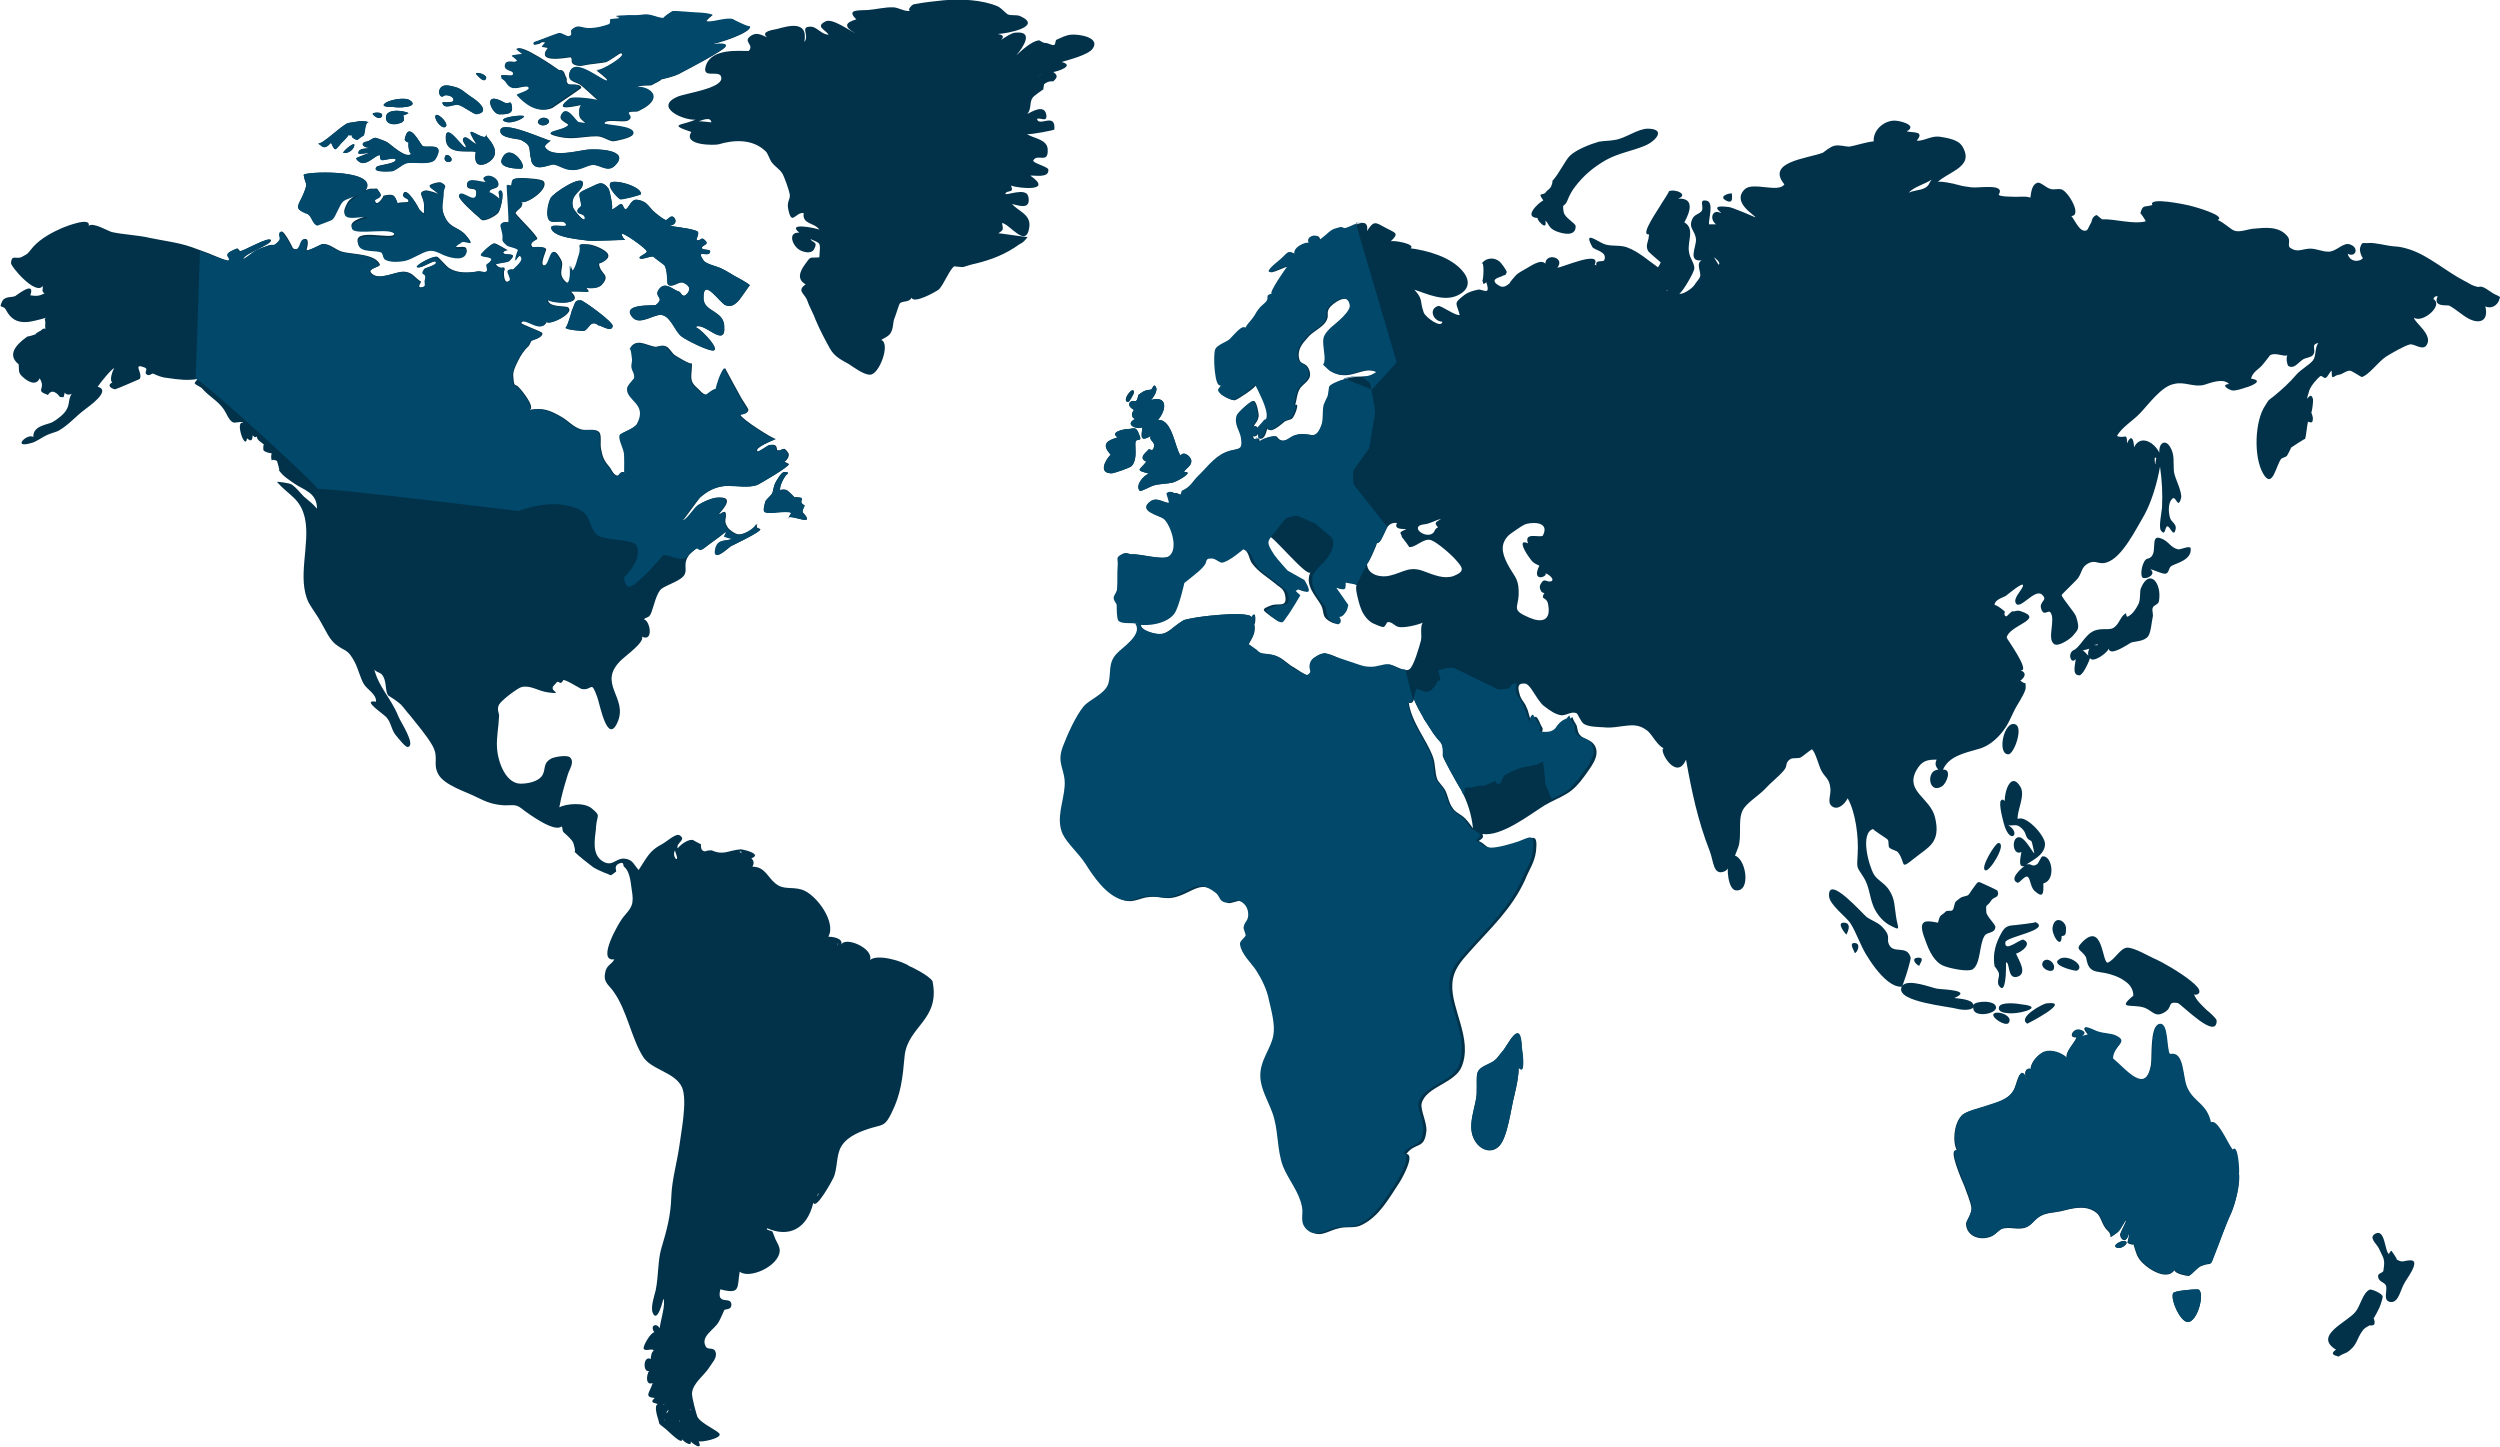<?xml version="1.0" encoding="utf-8"?>
<!-- Generator: Adobe Illustrator 22.0.1, SVG Export Plug-In . SVG Version: 6.00 Build 0)  -->
<svg version="1.1" xmlns="http://www.w3.org/2000/svg" xmlns:xlink="http://www.w3.org/1999/xlink" x="0px" y="0px"
	 viewBox="0 0 750 434.1" style="enable-background:new 0 0 750 434.1;" xml:space="preserve">
<style type="text/css">
	.st0{fill:#02324A;enable-background:new    ;}
	.st1{fill:#01486A;}
	.st2{opacity:0.68;fill:#01486A;}
	.st3{fill:#01486A;enable-background:new    ;}
</style>
<g id="Isolation_Mode">
	<path class="st0" d="M597.4,270.1c0.8-1.2,2.5-0.6,1.9-2.8c0-0.3-3.2-1.6-3.5-1.8c-2.8-1.2-2-1.5-4.1,1.3c-0.5,0.6-0.9,1.7-1.6,1.9
		c-2.1,0.6-1.4,0.2-3.3,1.7c-0.6,0.6-0.5,2.2-1.1,2.7c-0.5,0.3-1.6,0-1.9,0.3c-1.6,1.6-1.7,0.6-2.4,3.4c-3.1-0.5-6.5-1.6-3.9,5
		c1.2,3.5,2.8,6.9,5.7,8c1.4,0.6,7.1,1.9,8.6,1c2.5-1.7,1.9-7.5,3.6-10.1c0.8-1.2,3-0.6,3.2-2.5c0.2-0.8-2.5-3.1-2.7-4.5
		C595.7,270.7,595.9,272.5,597.4,270.1z M152.4,75.1c0.2,0.1,0.3,0.1,0.3,0.1C152.6,75.2,152.5,75.2,152.4,75.1z M171.9,255
		c0.2,0.3,0.4,0.5,0.5,0.5C172.2,255.4,172,255.2,171.9,255z M210.3,253.2L210.3,253.2C210.3,253.3,210.3,253.3,210.3,253.2
		C210.3,253.3,210.3,253.3,210.3,253.2z M279.8,294.6c0,0,0-0.1,0-0.1c0,0,0,0,0,0c0-0.1-0.1-0.2-0.1-0.2c-0.9-1.6-6.5-4.4-6.8-4.4
		c-2.1-1.6-9.7-3.8-11.9-1.9c1.2-3.5-7.5-7.2-8.6-4.6c0.6-2.1-3-2.4-3.9-2.4c2.5-4.3-3.6-12.7-7.9-14.1c-3.3-1-5.5,0.2-8-1.9
		c-2.4-1.9-3.1-5-6.9-5c0.6-0.9,0.5-1.8-0.3-2.5c3.5-1.3-2.4-2.7-3.2-2.7c-3.8,0.3-5,1.9-8.7,0.3c-0.6,0-1.3,0-1.9,0.3
		c-1,0-1.4-0.7-1.3-2.1c-0.4-0.2-2.5-1.3-2.4-1.3c-1.1-0.3-3.3,0.9-4.6,2.5c-0.6-1.7,2.8-2.5,0.6-3.9c-1.1-0.8-4.1,2.1-5.4,2.7
		c-3.6,1.9-4.3,3.7-6.9,7.7c-1.4-1.5-1.7-3.1-4.1-3.4c-2.8-0.3-3.6,2.5-6.5,0.9c-3.5-2-2.6-6.4-2.2-10c0-0.1,0-0.3,0-0.4
		c0.3-3.8,1.6-3.2-1.3-5.6c-2.1-1.8-7.5-1.5-9.7-0.3c0.6-3.4,1.4-6.1,2.5-9.7c0.5-1.8,2.1-3.7,0.8-5.2c-0.8-1-5-0.2-5.8,0.3
		c-2.7,1.6-1.3,3.1-2.8,5.3c-1.3,1.6-4.1,2.2-6.3,2.2c-4.3,0-6.8-6.1-7.1-10.8c-0.2-3.1,0.5-6.2,0.6-9.2c0.2-1.2-0.8-2.1,0-3.7
		c0.8-1.4,5.6-5,6.8-5.3c2.7-0.6,4.9,1.2,7.8,1.6c5.1,0.7,0.5-0.5,1.7-1.6c-1,0.7,0.8-1.1,1.1-1.5c0.7-0.4,0.9,1.1,1.8-0.4
		c-0.1-1,5.3,2.5,5.6,2.5c3.3,0.6,2.7-3,4.7,2.5c0.8,2.3,3,14.2,6,7.6c3.5-7.6-6.5-11.7,1.4-19c1.4-1.3,6.8-5.2,6-6.8
		c3.5,1.7,2.5-4.7,0.6-5.2c0.6-0.8,1.4-0.2,2.1-1.8c0.8-1.9,1.6-6.2,3.2-7.4c1.6-1.2,6-2.4,6.9-4.3c0.8-1.6-0.5-3.1,1.1-5.5
		c0.5-0.8,2.2-2.1,2.7-2.4c0.2-0.1,1,0.6,1.3,0.5c0.9-0.4,1.9-1.4,2.7-1.9c0,0,4.6-3.3,4.6-3.6c0.5,0.5-0.5,1.3-0.3,1.5
		c0.2,0.1,2.1,0.8,2.4,0.6c-1.6,1-4.2-0.1-5,2.8c-1.2,4.9,3.6,0,4.5-0.5c0.6-0.3,9.3-4.5,8.7-5c-1.1-1-1.2,0.3-0.9-1.9
		c-0.3,1.5-4,3.6-5.6,3.4c-0.9,0-2.8-1.3-3.3-2.1c-1.4-2.2-0.2-2.4-0.6-4.3c-0.3-1-1.6,0.6-1.9,0.3c-0.3-0.2,6-5.7-1.1-4.9
		c-1.6,0.3-3.6,1.2-5,2.1c-1.3,0.9-3.5,4.7-4.9,4.7c0.3,0,4.6-6.2,5.2-6.8c2.4-2.1,4.7-3.3,7.9-3.6c3-0.1,6.8,0.8,9.5-0.3
		c0.9-0.5,9.6-5.5,9.3-6.2c-0.5-0.3-0.9-0.5-1.4-0.7c0.4,0,1.8-1.6,1.2-2.6c-1.6-2.4-1.4-0.6-3.2-0.8c-0.6-0.1,0.5-2.1-2.5-1.6
		c-0.3,0.1-3.2,2.2-3.5,1.9c-1.3-1,4.8-3.4,5.5-3.7c-0.9,0-10.4-6-10.7-7.3c0-0.1,2.5-0.1,2.4-1.6c-0.2-0.5-1.9-3-2.1-3.4
		c-0.6-1-4.9-9-4.9-9c-1.1,1-2.3,4.8-2.6,6.5c0-0.9-2.9,1.5-2.9,1.5c-1.2-0.1-1.7-1-2.7-1.9c-2.8-2.4-1.7-3.4-1.7-7.6
		c0,0.9-4.9-2.2-5.2-2.4c-0.8-0.6-1.6-2.1-2.4-2.5c-1.7-0.8-2.2,0.2-3.6,0c-2.8-0.5-5.7-2.8-7.3,0.8c0.5-1,0.8,3.3,0.8,2.8
		c0.1,0.3-0.2,1.6-0.2,2.1c0,1.5,1.1,2.1,0.8,3.7c-0.2,0.3-2.1,2.3-2.1,3.1c-0.2,3.7,6.2,4.6,3,10.5c-0.8,1.5-5,2.8-5.2,3.4
		c-0.5,1,0.8,3.5,1.1,4.7c0.5,1.2,0.1,6.5,0.3,6.7c-1.9-0.9-1.2,1.3-2.7,0.8c-1.1-0.5-1.4-1.8-2.2-2.7c-1.6-1.9-1.9-2.8-2.4-5.3
		c-0.3-1.6,0.3-4.2-0.6-5c-1.1-1.2-3.9-0.3-5.4-0.8c-2.1-0.6-3.8-2.5-5.6-3.6c-3.8-2.2-5.8-3-10-2.2c2.5-0.5-3.1-7-2.8-6.5
		c-1.4-1.9-1.6,0.3-1.9-3.4c-0.2-1.6,0.6-3.2,1.3-4.6c0.9-1.9,1.9-3.4,3.3-4.7c0.3-0.3,0.6-1.2,0.8-1.5c0.1-0.3,3.6-0.9,3.3-2.4
		c-0.1-0.4-6.5-2.7-6.3-3c0.9-2.4,6.3,3.8,7.8-0.8c-0.8,2.2,8.7-2,6.2-3.9c-0.8-0.6-6.3,0.2-6-2.6c0,1.3,11.7,2.4,6.9-2.1
		c-0.2-0.3,4.7,0,5.2,0c0.4,0-0.3-0.8-0.8-1.4c1.3,0.5,3.9,0.4,4.8-0.6c3-3.3-0.6-3.1-0.8-6.5c0,0.2,4.1-1.3,2.4-3.2
		c-1.1-1.2-4.1-2.4-5.6-2.5c-4-0.3-1.6,0.4-2.5,2.2c0.7-1.2-0.3,1.6-0.5,2.2c0,0,0,0,0,0c0,0,0,0,0,0c0,0,0,0,0,0v0h0c0,0,0,0,0,0v0
		c0,0,0,0,0,0c-0.4,1.3-0.7,2.5-1.5,3.5c-0.3,0.4-0.6-1.4-0.9-1.5c0.3,0.3,0.4,6.4-1.3,4.9c-3-2.7-0.1-4.6-1.6-6.9
		c-3.2-5.7-2.8,1.6-4.7,1.9c-1.9,0.5,0.4-4.5,0.3-4.5c0.6-1.4-4.1-1-3.9-0.9c-1.6-1.3,1.1-2.3,1.3-2.5c0.3-0.8-6.3-7.1-6.5-7.7
		c-0.2-0.4,1.6-1.7,1.7-1.9c0.7-1.7,0.1-0.7-0.2-1.9c0.5,2,8.8-3.3,6.9-5.8c-0.5-0.8-5.8-1-6.5-1c-3.2,0.1-2.5,0.3-3,2.2
		c-0.3,0.1-0.8,0-1.3-0.2c-0.2,0,0.6,10.6,0.5,11.1c-0.2,0.6-1.7-0.6-2.4,1c0,0.3,0.6,2.4,0.6,2.7c0.3,1.9-0.6,1.6,1.4,3.4
		c0.2,0.3,3.6,0.9,3.2,1.5c-0.3,0.4-1,3.1-0.8,3c0.3-0.6,0.8-1.2,1.3-1.5c2,1.2-1.6,3.6-1.9,4.2c-0.1,0.1-1.3-0.2-1.6,0.3
		c-0.5,0.6,1.1,2.4,0.5,3c-2.2,1.8-1.9-2.7-1.9-2.7c0.3-0.5,0.3-0.8,0-1.2c-0.9,0.3-1.7,0-2.4-0.8c-0.2-0.5,3.6-0.8,3.9-1
		c3.5-3.2-1.7-1.4-1.7-2.7c0.4-0.5,0.9-0.7,1.4-0.6c-1-0.5-3.6-2.2-4.1-2.1c-0.8,0.1-3,2.2-3.6,3c-1.4,1.7,5.8,0.3,1.6,3.2
		c-0.5,0.3,0.6,1.9-0.2,2.2c-0.9,0.5-1.7-0.2-2.8,0c-2.7,0.5-6.2,0.6-8.6-1c-1.1-0.8-3-3.2-3.6-3.4c-1.2-0.3-6.6,2.7-5.7,3.1
		c1.1,0.6,4.9-2.4,5.6-1.6c0.6,0.9-3.5,1.9-3.5,2.1c-1.6,2.5,1,0.6,0.2,3.4c-0.2,0.8,0.6,1.8-0.8,2.1c-2.2,0.6-0.5-1.4-0.6-1.6
		c-2-1.3-2.5-2.8-5-3c-2.5-0.2-7.8,3-10,0.3c-1-1.2,2.8-1.8,2.7-2.4c-1.4-3.5-8.9-3-11.7-4c-1.9-0.7-3.5-2.4-5.6-2.2
		c-0.2,0-5,2.7-4.7,1.6c0.2-0.6,0.8-3-0.3-3.1c-1.9-0.3-1,4.2-3.8,2.8c0,0-3.2-6.7-3.8-4.7c-0.5,1.3,0.8,1.5-0.6,2.8
		c-1.6,1.5-1.1,0.5-2.8,1c-1.4,0.5-3,1-4.3,1.8c-0.3,0.2-3.9,3.1-3.3,2.1c0.9-1.7,8-4,8.2-5.3c0.2-1.9-8.9,3.6-9.3,3.1
		c-1-0.9-0.2-1-1.9-0.3c-3.4,1.5-0.3,2.1-1.3,3.1c-0.3,0.5-5.7-1.9-6.2-2.1c-1.9-0.7-3.5-1.3-5.2-1.9c-4.1-1.4-8-1.8-12.3-2.7
		c-3.8-0.9-8.1-1-11.6-1.8c-1.1-0.3-5.8-3.1-6.9-1.8c0.8-3-7.2,0.3-8,0.6c-2.9,1.3-6.2,3-8.6,5.6c-1.6,1.8-1.1,1.9-3.5,3.1
		c-1.6,0.8-3-0.9-3.2,1.8c-0.2,0.9,7.4,9.9,9.5,6.9c0.2,0.9-0.5,1.7,0.6,2.2c-1.6,0.8-2.4,0.9-4.3,0.6c1.6-4.6-4-0.1-4.5,0.2
		c-0.9,0.5-3.1,0-3.9,1.5c-1.3,2.7,0.2,0.9,1.1,2.7c1.3,2.4,3,3.9,6.5,3.6c0.7,0,4.4-0.9,5.6-1.3c-0.8,0.4-0.3,0.7-0.3,1.4
		c-0.1,1.3,0,1.9,0,2.1c-0.1-0.2-0.4-0.6-1.5,0.5c0.3-0.3-1.7,0.9-1.4,0.9c1.2-0.3-3.4,1.3-2.1,0.5c-2.2,1.5-7.3,5.2-3,8.6
		c0.2,2.3-0.3,2.5,1.7,4.2c1.1,0.9,3.5,2.4,4.6,0c2.1,3.4-1.7,3.5,2.5,5c0.3-0.6,0.8-1,1.4-1c0.9,0.1,1.6,0.8,2.2,1.6
		c1.3,0,1,0.5,1.4-1.3c0.5,0.6,1.3,0.8,2.1,0.3c-1.1,1.8-0.5,3.1-1.6,4.9c-0.8,1.4-3,3-4.1,3.6c-1.3,0.8-6,1-5.8,4.5
		c-1.7-1.3-6.7,3.6-0.6,1.8c1.4-0.3,3.5-1.9,4.7-2.4c1.1-0.5,2.4-0.8,3.3-1.2c3-1.6,5.4-4.5,8-6.4c1.1-0.9,8.2-5.7,3.9-6.9
		c0.8-1.2,4.1-5.3,5-5.6c-0.5,0.7-1.6,3.7-0.6,4.3c-1.7,0.9-0.5,1.8,0.8,2.1c0.3,0,7.4-3.1,7.4-3.1c1.1-1.8-2.4-5,1.6-3.4
		c1.1,0.5-0.5,1.5,0.6,2.1c0.8,0.5,1.4-0.5,1.9-0.3c1.3,0.6,2.7,1.2,4.3,1.3c3.3,0.5,6.2,0.8,8.9,0.3c0.2,0.2-1.3,1.2-0.6,1.5
		c-0.2,0,1.7,1,1.9,1.2c2.4,2.8,4.7,3.6,6.7,6.5c0.8,1.2,1.4,3,2.5,3.7c0.8,0.6,2.8-0.5,3.3,0.3c-2.7-1,0.6,8.6,1.1,4.6
		c0.8,0.6,1.6,1.3,1.7-0.9c0.3,0.3,0.8,0.9,1.3,0.3c-0.2,1.1,1.4,1.8,2.1,2.5c-0.3-0.1-0.2,1.6-0.2,1.6c0.5,0.8,2.5,1,2.5,1
		c-0.2,0.8-0.2,1.3,0,2.1c0.5-0.3,1.1-0.1,1.6,0.2c0,0.1,1.1,3.4,0.5,2.7c1.6,2.1,2.5,2.5,4.6,4c2.8,2,6.9,2.7,6.9,7.6
		c-1.3-1.5-2-2-3.9-3.6c-1.4-1.4-2.1-2.5-3.6-3.6c-0.6-0.5-4.7-1-4.5-0.8c3.6,4.1,7.1,4.9,8.4,11c1.6,7.8-2.5,17.8,1.1,25.2
		c1.2,2.1,2.9,4.3,3.8,6.1c1.3,2.2,2.4,4.9,4.3,6.4c3.1,2.4,3.5,1.2,5.7,5.3c1.1,2.1,1.7,4.9,2.8,6.7c1,1.6,3.8,3,3.6,5.2
		c-4.7-0.7,2.7,3.9,3.3,4.9c1.4,1.8,1.1,3,2.5,5c0.8,0.9,3,3.9,3.8,3.7c2.4-0.6-2.2-7.5-2.8-9c-2.4-5.9-5.8-8.6-7.3-14.2
		c1.2,1.2,1.9,0.6,2.7,2.1c1,1.9,0.5,4.1,1.4,5.6c0.2,0.1,3,1.9,3.8,2.7c0.9,0.9,2,2.5,2.7,3.2c1.7,2.2,5.2,6.2,6.9,9.3
		c1.9,3.6,0,5.1,1.6,8.3c1.7,3.5,8.7,5.5,11.7,7.1c3,1.5,5,2.2,8.2,2.4c3.2,0,3.5-0.5,6,1.6c1.4,1,9.1,6.7,11.2,4.7
		c0.1,0.2,0.1,0.3,0.2,0.5c0.1,0.5,0,1,0.5,1.4c0.9,0.8,2.4,2.1,2.8,3.1c0-0.1,0.9,3,0.3,2.6c1.5,1.5,4.4,3.7,5.7,4.7
		c0.6,0.4,2.5,1.3,3.3,1.6c2.5,0.8,1.3,1.3,3.5-0.3c0.3-0.2-0.8-1.6,0.8-2.4c1.9-0.8,1.1,0.6,1.7,1c1.7,1.4,1.9,4.7,2.2,6.7
		c0.8,4.6,0,5.4-2.5,8.3c-1.1,1.2-8.3,13.5-2.7,12.7c-0.8,1.6-2.5,1.7-2.8,4.3c-0.5,2.7,1.3,3.5,2.5,5.3c4.1,5.6,5.4,14.1,8.9,19.6
		c2.5,4,9.6,4.6,11.7,9.2c1.7,4-0.3,13.5-0.8,17.6c-0.8,5.5-2.2,10-2.4,15c-0.2,6-1.3,10-3,15.7c-1.1,3.7-0.8,8.2-1.7,12.6
		c-0.3,1.3-1.6,5-0.9,6.7c1.4,3.5,3.2-4,3.2-4.2c0.8,1.6-0.9,6.7-1.1,8.9c-0.8-1.7-3.1-1-1.6,1.2c-1-0.1-3.5,4.1-3.2,4.9
		c0.5,1,2.7-0.3,3,0.6c-0.6,0.3-1,2-0.8,2.5c-2.4-1.2-2.5,4.1-0.6,3.6c-0.8,1.2-1.1,4.5,1.1,3.6c-0.8,2.8-2.8,4.2,0.6,4.5
		c-1.9,1.7,0.6,1.4,0.9,1.9c-1.1,0.3-0.2,3.4,0,4c0.8,2.2-0.3,1.3,2.4,3.4c1.1,0.9,4.9,4.9,5,3.1c0.2,0.6,3,2.5,2.5,0.6
		c0.3,0.5,3.8,3.1,2.4,0c0.9,0.3,6.5-0.8,6.3-2.1c0-0.9-5.7-3.2-6.7-5.3c-0.3-0.8-1.7-5.8-1.6-7.1c0.3-3.1,3.8-5.3,5.4-8
		c0.5-0.9,2.2-2.5,1.7-4.2c-0.5-1.8-2.4-0.5-3-1.8c-1.6-3,2.5-4.9,3.9-7.3c0.6-1,1.1-2.4,1.7-3.6c0.2-0.3,1.9,0,2.1-1.3
		c0.3-3.3-4.6,0.4-3.3-4.9c6.1,1.6,5-0.4,5.8-5.3c2.8,2.3,11.6-1.5,12-6.1c0.2-1.2-1-3-1.3-3.7c0,0-0.9-2.4-0.9-2.2
		c0-0.3-1.4-0.3-1.7-0.8l0.2-0.2c6.4,2.8,11.9,0.3,13.8-7.7c0.8,2.3,5.7-6.7,6-7.4c1.3-2.7,0.8-6.9,2.4-9.5c1.9-3.2,6.3-4.7,9.3-5.6
		c3.3-0.9,3.9-0.6,5.8-4.5c2.8-5.6,3.3-10.5,3.9-17.2C272.5,307.8,282,306,279.8,294.6z M203.1,257.6c-0.3,0.6-1.4-1.2-0.6-2.5
		C202.5,255.6,203.3,257.1,203.1,257.6z M199,421.5C199.3,420.9,199.4,421.4,199,421.5L199,421.5z M199.5,426.2
		C199.5,426.2,199.5,426.2,199.5,426.2C199.3,426.1,199.6,425.5,199.5,426.2C199.6,426.3,199.6,426.3,199.5,426.2z M200.4,423.5
		C199.1,425.1,201,421.8,200.4,423.5L200.4,423.5z M203.8,426.5C203.8,425.9,204.2,426.3,203.8,426.5L203.8,426.5z M206.9,422.8
		C207.2,422.7,207.8,423.5,206.9,422.8L206.9,422.8z M222.5,255.8C221.1,255.6,222.5,255.1,222.5,255.8L222.5,255.8z M245.2,359
		c0-0.5,0.2-0.9,0.5-1C245.4,358.4,245.3,358.7,245.2,359z M251.4,283.7C251.2,283.5,251.5,282,251.4,283.7
		C251.5,283.7,251.4,283.7,251.4,283.7z M321.3,10.4c-1.7,0.2-2.7,0.8-4.3,1.5c-0.5,0.1-0.2,1.4-0.8,1.6c-0.6,0.2-1.7-0.6-2.5-0.6
		c-1,0-1.6-0.8-2.1-0.8c-2.1,0.3-4.9,2.8-6.7,4.5c2.1-2.5,5.4-7.4-0.3-6.8c-1,0-2.8,1.2-4.3,2.2c0.8-0.8,1-1.5-1-1.8
		c2.8-0.1,13.6-2.2,6.9-5.3c-1.1-0.6-2.8-0.1-3.9-0.6c-0.8-0.5-1.9-1.9-3-2.4c-4.7-2-11.3-2.3-16.3-1.8c-2.8,0.3-6,0.6-8.9,1.2
		c-0.5,0.1-2,1.7-1.1,1.9c-1.2,0.5-3.6-1-5-1c-2.5-0.1-5,0.6-7.6,0.8c-2.2,0.2-6.9-0.4-3.5,2.8c-3,0.9-4.2,2-0.3,4.2
		c-1.7-0.8-6.9-4.6-8.9-3.6c-3.2,1.6-0.2,2.4,0.9,4c-2.2,0-3.5-2.4-5.4-2.4c-3.4,0-0.2,2.5-1.9,4.6c1.3-6.8-5.2-4.7-8.2-3.9
		c-0.6,0.2-5.2,0.6-3,2.5c-1.4-0.6-3-1.6-4.6-0.6c-3.1,1.9,1,2.7-0.9,4.7c-3.1,0-11.1-0.8-12.8,4.3c-1.6,4.6,4.6,0.8,4.6,3.9
		c0,3.1-10.9,4.5-13.1,5.5c-7.3,3.1,1.7,7.2,5.4,6.9c-4.3,1.8-8.4,1.3-1.3,3.7c-2.7,4.2,7.3,4,8.2,3.7c4.3-1.3,10.1-1.8,14.1,2.1
		c0.8,0.8,1.1,2.4,1.9,3.4c1,1.3,2.3,1.9,3.2,3.4c0.6,1.2,1.8,4.5,2.1,6c0.3,1.6-0.8,2-0.5,4.2c1.1,5.8,2.1,1.2,4.7,1.5
		c-0.5,3.5,3.2,2.8,4.7,5c-1.1-0.5-10-2.3-6,0.9c-3.8-0.2-1.9,4.3,0.3,5.3c0.9,0.5,3.3,1.2,4.1-0.3c1.3-2.4-0.3-1.8-1.1-3.1
		c3.3,1.5,3,0.8,2.7,5.5c-3,0.3-2.4-0.6-4.3,2.1c-1.7,2.3-2.4,4.6,0.2,6c-2.8,2-0.3,2.7,0.5,4.9c0.6,1.9,1.9,4,2.5,5.8
		c1.3,3.1,2.7,5.7,4.3,8.6c1.4,2.5,3.5,3.4,5.6,4.6c1.4,0.9,4.7,3.4,6.5,3.2c2.7-0.1,6.1-9.3,3.3-10.4c0.2-0.3,2.2-1,2.8-2.1
		c0.9-1.6,0.6-3,1.1-4.3c0.5-1.2,1.3-4,1.6-4.5c0.8-1,2.8-0.2,3.6-1.8c0.5,2,7.4-1.8,8.2-2.5c1.4-1.4,3.3-6.2,4.6-6.9
		c0.1,0,2.4,0.3,2.7,0.2c1.1-0.3,2.4-0.8,3.6-1c4.9-1.2,9.1-2.8,13.5-6c0,0,0,0,0,0l0,0c0,0,0,0,0.1,0c0.8-0.4,1.3-1,2.1-2
		c-0.4,0.1-8.6-1.2-8.8-1.1c1.4-1,1.6-0.9,1.1-3.1c2.4,0.3,7.3,7.9,8.2,1.2c0.5-3.8-3.3-4.7-5.2-6.9c1.6,0.3,5.8,2.1,4.9-2.2
		c-0.6-3-6.9-0.1-6.9-0.9c0.5-1.2,2.8,0,1.7-2.4c2.8,0.9,12.8,1.8,5.8-3c0.9-0.2,5.7,0.9,5.4-1.8c0-0.9-4.9-2-4.5-2.8
		c1.3-2.2,4.6,1.3,4.3-3.4c-0.2-3-4.5-3.2-6.2-4.5c1.1,0.3,8.2-1.2,8.2-1.3c0.5-5.4-4.6-0.7-5.2-3.2c0.9-0.6,3.1,1.2,2.8-1.2
		c-0.5-3.5-4.7-0.8-5.7-0.3c1.3-1.5,0.6-3.6,1.6-4.9c0.3-0.5,2.9-2.3,3.2-2.5c0-0.5,0.2-1,0.2-1.5c0.8-0.7,1.7-1,2.8-0.9
		c0.9-0.9,1.7-1.6,0-2.8c1.1-0.1,6.7-1.9,2.5-3c1.9-0.6,8-2.1,9.3-4C330.2,11.2,323.7,10.2,321.3,10.4z M211.5,36.5
		c-0.6-0.1-1.3-0.1-1.9-0.1c0.8-0.2,3.6-1.6,3.8,0.3C212.8,36.6,212.1,36.6,211.5,36.5z M311.3,22.8c0.2-0.1,0.5-0.2,0.7-0.4
		C311.8,22.6,311.6,22.7,311.3,22.8z M312.1,22.3c0,0,0.2-0.1,0.3-0.1C312.2,22.3,312.2,22.3,312.1,22.3z M220.4,82.8
		c-1.6-0.9-2.5-1.6-4.3-2.4c-1.1-0.5-4.3-1.2-5-2.2c-2.5-3.7,1.3-0.9,1.9-2.5c0.5-1.2-2.4-0.5-2.4-1.3c-0.2-0.9,2.2-0.9,1.1-2.1
		c-1.4-1.5-1.1-0.2-2.5-0.2c-0.8,0,0.9-2.1,0-2.7c-0.8-0.5-3.6-1-4.1-1c-0.6-0.2-4.9-0.6-3.9-0.8c0,0,0.1,0,0.1,0c0.1,0,0.1,0,0.1,0
		c0.8-0.2,1.3-0.7,1.3-1.3c0-0.3-0.1-0.5-0.3-0.8c-0.9-1.6-2.2,0.8-2.7,0.5c-1.1-0.5-2.8-1.9-3.8-2.8c-0.9-0.9-1.6-2.1-2.8-2.7
		c-0.6-0.3-1.9-0.8-2.7-0.5c-1.3,0.5-1.9,2.5-2.5,2.7c-0.9,0.3-0.8-1.6-1.6-1.5c-0.9,0.3-1.9,1.6-2.8,1.6c0.6,0-0.5-5.5-0.9-6.2
		c-2.1-2.8-3.2-1.3-5.7-0.3c-3.9,1.8-3.2,1.3-2.5,5c0.2,1-1.3,1-1.1,2.2c0.2,0.9,2.1,0.5,2.2,1.8c0.2,2.1-3.5-2.4-3.6-3.2
		c-0.9-4,3-4.6,3-7.1c0-3-9,3-9.7,4.5c-0.6,1.3-1.4,4.9-0.5,6.4c0.9,1.6,4.6-0.5,5.2,1.5c0.3,1-4.6-0.5-4.5,0.9
		c0.3,3.1,9.5,3.6,11.2,3.9c1.3,0.2,10.7-0.3,11-0.2c-0.6-0.5-0.9-1-1.1-1.8c0.2-0.8,7.4,4.3,7.6,5.2c0,0.8-2.7,1.5-2.1,2.1
		c0.6,0.6,3.2-0.8,4.1-0.5c-0.2,0,3.2,2.5,3.2,2.5c1.1,1.3,0.8,5.5,1.1,5.8c1.3,1.3,3.2-1,4.6-0.5c1.7,0.8,2.4,1.8,1.3,3.2
		c-1.6,1.8-1.9-0.3-2.5-0.5c-1.9-0.5-4.3-3.4-6.2-0.5c-1.4,2.2,2.1,2.2-0.8,4.5c-0.3,0.3-11.1-0.6-6.8,3.9c2.2,2.2,6.5-1.3,8.6-0.9
		c2.8,0.6,3.9,5,6,6.5c0.9,0.8,9,5,9.8,4c0.9-1.3-5.2-7.3-5.8-6.8c2.4-2.2,9.3,6.9,8.7-0.5c-0.3-4.5-6-4.2-6.2-8
		c-0.3-7.1,5,1.5,6.7,1.9c1.6,0.5,2.5,0,3.9-1.5c0.5-0.5,3.2-4.6,3.3-4.5C224.4,84.9,221,83.1,220.4,82.8z M195.4,25.7
		C195.3,25.7,195.3,25.7,195.4,25.7c-0.1,0.1,0,0,0.2,0C195.5,25.7,195.4,25.7,195.4,25.7z M225,8c0,0.6-5.3-2.1-5.2-2.1
		c-2.2-0.6-6.5,1.2-7.9,0.6c-0.3-0.2,1.7-1.9,1.9-1.9c-2.4-0.8-5.6-0.6-7.9-0.9c-0.5,0-3.8-0.3-4.1-0.2c-0.2,0-3.3,2.1-2.7,2.1
		c-2.2-0.2-3.9-1.5-6.5-1c-2.1,0.3-3,0-5.4,0.2c-5.2,0.2,0.2,0.3-1.7,0.9c-0.8,0-1.6,0.2-2.4,0.2c0,0.6,0,1-0.3,1.5
		c-1.9,0.8-4.1,1.2-5.7,1.2c-2.7,0.2-3.5-1.5-5.7,0.6c-0.3,0.3,0.6,1.3-0.6,1.8c-0.8,0.3-2.1-1-3.2-0.9c-0.3,0-7.4,2.8-7.4,2.7
		c-0.7,1.2,1.5,0.3,1.7,0.3c-0.1,0-0.1,0.1-0.2,0.1c0,0,0.1-0.1,0.2-0.1c0,0,0,0,0,0c0,0,0,0,0,0c0.2-0.1,0.3-0.2,0.4-0.3
		c0,0-0.1,0.1-0.2,0.1c0.1-0.1,0.1-0.1,0.2-0.1c0,0,0,0,0,0c0.4-0.2,0.8-0.2,1.3,0c-0.3,0.5-0.8,0.9-1.1,1.3c0.6,0,1.3,0.2,1.9,0.3
		c-4.1,5,6.5,2.7,6.8,2.8c0.8,0.6-0.5,1.8,1.6,2.4c1.6,0.5,2.8-0.2,4.3-0.3c1.3-0.2,2.8-0.3,4.5-0.6c1.1-0.2,4.3-2.8,4.7-2.7
		c2.3,0.5-6.4,5.8-7.4,5.1c0.4,0.4,3.4,2.5,3.3,3.1c-0.5,1.3-10.1-7.6-11.4-2.2c-0.6,2.8,2.4,2.5,3.6,3.7c0.4,0.2,4.2,3.8,5.2,4.6
		c-1.3-0.5-7.9-1.3-8.8-0.6c-5.6,4.2,2.4,1.9,3.9,1.8c-1.3,0.2-0.9,2.8-0.9,3.1c0,1.8,4.3,3-0.3,2.2c-0.8-0.2-3.6-5.5-5.2-2.2
		c-0.9,1.8,2.7,2.4,2.1,3.1c-1.6,1.8-9.3,1.9-2.5,3.4c4.1,0.9,7.1-0.2,11.1-0.2c1.9,0,3.3,1.3,4.9,1.5c0.6,0,5.7-1,6-2.1
		c0.8-2.7-8.9-2.5-8.7-3.2c0.5-1.6,5.6-0.2,7.1-0.9c1.9-0.9-0.3-1.9,0.3-2.4c0.9-0.6,2.1,0,3-0.5c9.7-4.6,0.3-8.2-1-6.7
		c0.8-1.2,3.6-0.8,4.8-1c0.6-0.3,4-2,2.7-1.7c1.4-0.3,3.9-0.9,5.4-1.6c1.9-1,14.1-7.3,14.2-8.4c0.1-1.1-3.7-0.5-5.4-0.4
		C215.4,13.2,225.4,9.8,225,8z M108,36.3c0.6,0-3.3,0.5-3.5,0.6c-1.9,0.5-7.9,6.7-9.2,6.1l0.1,0c1.2,0.6,1.7,2.3,3.8-0.2
		c0.2-0.2,0.8,2.1,1.4,1.9c0.4-0.2,1.3-1.5,1.7-1.8c-0.3,0.2,2.2-2.1,2.1-2.4c0.6,0,1.9,0,1.2,0.2c-0.5,0.2,0.9,1.3,1.7,1.2
		c-0.3,0,1.7-1.3,1.7-1.3c0,0,0,0,0,0c0,0,0,0,0,0c0.6-0.6,0.3-4.4,1.7-3.9C109.8,36.3,108.8,36.3,108,36.3z M149.8,57.4
		c-0.6,0.3,0.4,2.3-0.1,2.4c0.2-0.1-2.9-2.3-2.9-1.8c-0.2-1.8,2.5-1,2.7-2.5c0.2-1.9-3-3.6-4.5-1.9c0.2,0.5,0.5,0.8,0.8,1
		c-0.2,0.8-5.6-1.8-5.7,0.9c0,2.1,2.8,0.2,2.8,2.4c0,4.2-4.3-1.2-5.2,0.8c-0.4,1,4.8,5.6,6.4,6.9c-0.1-0.1-0.1-0.1-0.2-0.1
		c0.2,0.2,0.5,0.4,0.8,0.6c-0.1-0.1-0.2-0.2-0.3-0.2c0.9,0.8,4.6-1.2,5.2-2.2C150.3,62.6,151.7,56.4,149.8,57.4z M139.8,70.6
		c-2.1-2.5-4.6-2.1-6.2-5.2c-1.7-3.1-0.6-4.7-0.6-7.7c0-1.8,1.4-1.9-0.8-3c-0.5-0.2-3.8,0.6-3.3,1.2c0.5,0.8,2.5,1.6,2.5,2.5
		c0-0.6-3.2-1.3-3.6-1.3c-3,0.6-0.5,1.8-0.6,4.7c0,2.5,0.3,2.8-1.5,0.9c0.1,0-4-7.6-4.8-4.3c-0.2,1,1.9,0.8,1.6,2.1
		c0,0.3-3.3,0-3.2,0.6c-0.9-2.8-1.3-3-4.3-2.4c0.3,0-2.1,3.9-2.6,1.3c0-0.5,2.4-0.8,1.6-2.1c-1.3-1.9-0.5-1.2-2.4-1.3
		c-0.6-0.1-1.7,0.3-2.8,0.8c0,0-0.1,0-0.1,0c-0.1,0.1-0.3,0.1-0.4,0.2c0,0,0,0,0,0c-1.7,0.9-3.5,2.2-4,3.1c-3.9,6.7,4.5,3,6.2,4.2
		c-0.2-0.2-6.2,1.2-4.9,3.4c1.3,1.9,12.7-0.9,12.7,1.8c0,2.2-13-2.2-10.8,3.1c0.9,2.2,5.4,1.3,6.8,2.1c0.6,0.3,0.3,1.8,1.3,2.2
		c1.6,0.8,4.1,0.6,5.7,0.3c2.4-0.5,5.2-2.7,7.3-3c1.4-0.2,2.5,0.5,4.3,1.2c1.4,0.6,5.8,2.1,6.8-0.3c1.3-2.8-3-1-3.2-1.8
		c0.3-0.5,0.9-1.1,1.6-1.4c-0.1,0.2-0.1,0.2,0.1-0.1C139,71.5,143.1,74.6,139.8,70.6z M133.5,47c-0.6,1.5,1.3,2.1,1.9,1.2
		C136,47.4,133.9,45.6,133.5,47z M150.6,47.6c-1.2,2.5,3,3,5.3,3c0,0-0.1,0-0.1,0c0,0,0.2,0,0.4,0c0,0,0.1,0,0.1,0
		c0.3,0,0.4,0,0.4-0.1c0,0-0.1,0-0.2,0C158.3,49.9,152.9,42.4,150.6,47.6z M151,36.2c1.9,1.5,6.4-0.8,6.2-1.3
		C157,34.3,150.1,35.1,151,36.2z M164.1,35.6c-1.7-1-3.8,1-2.1,1.8C163.5,38.2,165.8,36.6,164.1,35.6z M183,55c0,0,0,0.1,0,0.1
		c-0.5,1.4,2.3,4.2,3,4.6c0.5,0.3,6.3-1.3,6.3-1.5C192.5,55.8,183.6,53.5,183,55z M174.3,90.1c-2.1-0.2-1.7,1-2.8,3.2
		c0.2-0.3-1.4,5.4-1.9,5c0.4,0.7,5,1,5.6,1c0.6-0.3,1.1-0.9,1.6-1.5c0.8-1,1.7-1,2.7-0.2c0.9,0,4.1,2.3,4.3,0.2
		C183.9,96.5,174.9,90.1,174.3,90.1z M183.8,97.8C183.6,98.9,184.1,96.7,183.8,97.8L183.8,97.8z M176.2,44.9
		c-2.7,0.3-10.8,2.7-12.7-0.8c-0.3-0.4,1.4-1.7,1.7-1.9c-0.7,0.2-15-6.6-15.1-3c-0.2,2.4,5.4,2.4,6.2,2.8c3.5,1.8,2.1,2.5,3.1,6.1
		c0-0.1-0.1-0.2-0.1-0.2c0.1,0.3,0.2,0.8,0.3,1c0-0.1-0.1-0.3-0.2-0.6c1.1,3.6,5.4,0.9,6.8,1c1.6,0.3,3.2,1.5,5,1.6
		c2.7,0.3,4.5-1.2,6.5-1.5c2.1-0.2,4.5,2.4,6.7,0.3C189.6,44.7,178.4,44.6,176.2,44.9z M111.8,34.2c0.6,0.9,2.3,1.9,2.8,0.6
		C115.1,33.4,111.7,33.7,111.8,34.2z M126.8,43.8c-0.8-0.6-4.3-8.2-5.4-1.9c0.2,0.4,0.6,0.7,1.2,0.8c-0.3,0.6,0.3,4.1,1,3.2
		c-1.5,2.2-6.4-2.7-7.5-3.3c-0.5-0.3-3.2-1.3-3.5-1.3c-1.3,0.2-1.4,1-2.9,1.2c-0.6,0.1-0.4,0.1-0.1,0c-0.3,0.2-0.6,0.3-0.7,0.4
		c-0.6,1.2,2.2,1.5,2.2,1.5c-0.6,0.2-3.6-0.2-3.6,1.5c0,0.5,2.8-0.2,3.2,0c-0.2,0-4.1,1.5-3.9,1.6c2.4,3.6,5.7-1.2,7.1-1
		c0.3,0-0.3,1.5,0.9,1.5c0.5,0,3.8-0.9,3.9-0.2c0.3,1.3-5,1.6-5.7,2.2c-1.7,1.9,4.6,1.3,4.7,1.3c1.6-0.5,2.7-1.9,4.3-2.4
		c2.1-0.6,7.4,0.8,8.7-1.3C133.8,42.4,127.9,44.5,126.8,43.8z M117.8,32C117.8,32,117.8,32,117.8,32C118,32.2,118.2,32.2,117.8,32z
		 M123,30.1c-1.4-1-6.7-0.2-7.8,1.2c-0.7,0.8,2.3,0.9,2.5,0.7c-0.2-0.1-0.5-0.2,0,0C118.7,32.5,126.2,32.3,123,30.1z M115.8,35.6
		c0.3,1.9,3,1.8,4.1,1.3c2.2-0.6,0.9-2.2,1.1-2.4c0.4,0,0.8-0.2,1.1-0.4c-0.2,0-0.2,0,0.2-0.1C123.7,33.8,115.3,31.6,115.8,35.6z
		 M122.3,34.1c-0.1,0-0.1,0.1-0.2,0.1C122.3,34.2,123.1,34,122.3,34.1z M170.5,25.2c-0.9-0.8-0.2-1.3-0.6-1.9
		c-0.3-0.5-0.6-1.6-0.8-1.8c-0.8-0.9-1.1-0.2-1.4-0.5c-0.8-0.6-11.7-8.2-12.5-6.2c0.5,0.5,0.9,0.9,1.6,1.2c0,0.6-2.8,0.2-3,0.8
		c0.5,0.5,1.1,0.9,1.6,1.3c-0.6,1.2-3.2-0.5-3.6,1.2c-0.6,2.1,2.4,1.6,2.4,2.7c0.2,1.6-4.1-0.3-3.6,1c-0.1,0,0.2,0.3,0.6,0.6
		c-1.2-0.6,0,0,0.3,0.2c0,0,0,0,0,0c1.2,0.9,1.1,2,2.9,2.6c0.8,0.3,4.6-1.3,4.9,0c0.2,0.8-3.9,1.8-3.6,2.1c2.5,3,6.3,5.5,10,3.9
		c0.3-0.2,8.6-5.8,8.7-6C174.3,24.8,171,25.7,170.5,25.2z M91.1,52.5c0.5,3,1.4,2.1,0,5.5c-1.3,3.4-3.2,4.5,0.4,5.7c0,0,0,0,0,0
		c0,0,0,0,0,0c0,0,0,0,0,0c0,0,0,0,0,0c0,0,0.1,0,0.2,0.1c0,0,0.1,0,0.1,0c1.7,0.5,1.7,3.2,3.3,3.6c0,0,0,0,0,0
		c0.1-0.1,4.1-1.5,4.5-1.8c1.1-0.9,2.1-4.5,3.3-5.5c1-0.8,3.6-1.4,5.4-2.3c0,0,0,0,0,0c0.1-0.1,0.3-0.1,0.4-0.2c0,0,0.1,0,0.1,0
		c0.6-0.3,1-0.7,1.2-1.2C112.2,50.6,90.9,51.5,91.1,52.5z M106.3,43.4c-0.2-0.9-4.1,2.5-3.2,2.5C104.8,46.1,106.4,44.5,106.3,43.4z
		 M145.9,40.8c0-0.3,0.1-0.7-0.1-0.1c-0.2,1.6-4.6-1.9-4.7-0.9c0,0.5,1.6,3.4,1.9,3.4c-0.9,0.3-3-2.5-3.9-1.8
		c-0.9,0.9,0.9,2.1,0.6,2.8c-0.5,1.2-5.8-7.7-6-3.1c-0.2,5.8,6.8,3.9,9,4.5c0,0-0.6,2.8,0.6,3.6c1.4,0.9,3.9-0.6,4.7-1.9
		C149.7,44.5,146.3,41.5,145.9,40.8z M153.6,32.2c-0.3-2.7-0.8-0.6-2.4-1.5c-6.8-3.8-3.7,3.6-1.4,3.6
		C151.7,34.3,153.9,34.3,153.6,32.2z M130.6,34.9c-0.1,1.6,2.4,4.2,3.2,3C134.6,36.8,130.8,33.2,130.6,34.9z M141.4,29.1
		c-1.9-1.2-3-2.5-4.9-3c-1.1-0.3-2.8-0.8-3.8-0.2c-1.7,1-0.8,3.9,0.5,2.8c-0.1,0.1-0.2,0.2-0.2,0.2c0.1-0.1,0.3-0.2,0.4-0.3
		c0,0,0,0-0.1,0c0.2-0.1,0.2-0.2,0.2-0.2c0,0-0.1,0.1-0.2,0.2c0.7-0.3,3.1,0.2,2.7,1.6c-0.3,0.8-3.5,0.2-3.3,0.6
		c0.6,2.2,3.5,0.3,4.7,0.6c1.3,0.2,4.7,3,5.6,2.8C147.7,33.5,142.5,29.7,141.4,29.1z M143,22.4c0.8,0.8,2.2,2.5,2.8,1.2
		C146.4,22.2,141.9,21.2,143,22.4z M236.4,155.6c0-0.1,0.1-0.2,0.1-0.3C236.4,155.4,236.4,155.5,236.4,155.6z M240.9,153.8
		c-0.5-0.5,0.6-2.1,0.5-2.2c-1.9-0.9-0.5-1.9-0.9-2.2c-0.5-0.3-2.2-0.3-2.1-0.2c-0.6-0.6-1.7-1.8-2.4-2.2c-0.3-0.2-2-0.3-1.9,0.2
		c-0.5-1.3,1.3-4.4,1.9-4.9c0,0,0.1-0.1,0.1-0.1c0,0,0,0,0.1,0c0.9-0.7-1.1-0.6-1.1-0.6c-0.8,0.2-2.2,2.7-2.5,3.2
		c-0.5,0.9-0.6,2.2-0.9,3.1c-0.5,0.9-1.7,1.8-2.1,2.5c-0.9,3.6-0.6,3.4,2.5,3.4c0,0,5.6-0.8,5.2,0.2c-0.2,0.4-0.5,0.7-0.7,1.2
		C237.6,154.4,244.9,158.2,240.9,153.8z M341.6,130c-0.9-2.4-1.9-1.2-3.3-1.3c-0.9,0-5.6,0.9-3,2.5c-2.8,0.9-5.2,1.8-2.1,5.2
		c-1.6,1.6-3.8,5.6,0.3,5.6c0.6,0,5.4-1.6,6-2.2c1.6-1.8,1.1-4.7,1.1-6.7C340.7,130.7,343.1,133.4,341.6,130z M338.5,120.6
		c0.3,0,1.7-2.5,1.7-2.8C340.2,115.1,336.1,120.6,338.5,120.6z M338.9,120.7C338.9,120.7,338.9,120.6,338.9,120.7
		C339.5,120.1,338.9,120.6,338.9,120.7z M357.4,138.3c0-1.3-2.4-3.2-3.2-1.6c-1.7-2.1-2.5-11.1-6.8-10.7c2.8-3.4,2.7-7.4-2.1-6
		c0.6-0.6,1.9-2.5,1.6-3.6c-0.8-1.9-1.1,0.5-1.7,0.5c-2.1,0.2-2.2,0.6-3.6,1.5c-0.2,0.2-0.3,1.6-0.8,1.9c-0.5,0.3-0.9-0.4-1.7,0.3
		c-1.1,1,0.6,2.1,1.1,2.4c-0.8,0.9-0.9,2.2,0.3,2.7c-3.6,1.9,1.4,3.4,2.2,2.4c0,1.8-1.3,5,2.5,2.7c-0.6,1.6,1.6,1.5,0.9,3.6
		c-0.3,1.3-1.4,0-1.6,0.5c-0.3,0.6-3.3,2.4-0.6,3.6c-2.1,2.7-3.5,2.4,0.8,3.6c-1.7,0.5-4.3,3.7-2.7,5.2c0.2,0.2,3.5-1.5,3.9-1.6
		c1.9-0.6,3.9-0.5,5.8-0.9c1.4-0.3,6.9-3.4,3.5-3.2C355.9,140.3,357.4,139.9,357.4,138.3z M657.2,164.5c-0.2-1-3.2,0.5-3.8,0.3
		c-2.2-0.5-2.8-2.4-4.9-3.2c-4.1-1.8-0.5,5.2-4.2,6c0,0,0,0,0,0c-0.1,0-0.1,0-0.2,0c0,0,0.1,0,0.1,0c-1.4,0.4-2.3,4.6-1.5,5.6
		c0.8,0.9,4.5-0.8,2.4-2.4c1.3,0.2,3.6,1.5,4.6,1.3c1.1-0.2,0.8-1.9,1.9-2.4C653.1,168.9,657.6,167.9,657.2,164.5z M642.3,176.4
		c-0.5,1,0,3.3-0.8,4.9c-0.8,1.5-1.6,2.8-3,3.6c-0.8,0.5-0.5-1-0.8-0.9c-1.6,1-1.7,2.7-3.2,4c-1.4,1.4-3.6,0.2-6.2,1.2
		c-3,1.3-4.2,5.1-6.5,6c-1.6,1.3-0.3,4.2,0.9,2.5c0,1.3-1.3,4.9,1.1,4.9c1.1,0,3-4.3,3.2-5.2c0.8,1.7,5.3-1.6,5.6-2.8
		c0.5,2.5,5.8-1.4,6.9-1.9c1.2-0.3,3.9-0.3,5-1.9c0.8-1.2,1-4.3,1.3-5.6c0.3-0.9-0.3-2,0-2.8c0.3-1,1.7-0.9,1.9-2.1
		C648.6,174.8,644.8,170.4,642.3,176.4z M626.5,196.7c-0.3-0.3-1.4-1.6-1.8-1.6c0.7,0,1.3-0.3,2.1-0.5
		C626.5,195.2,626.3,196,626.5,196.7z M629.4,193.3c-0.2,0.5-0.6,0.2-1.3,0.2c0.4,0,0.7-0.1,1.2-0.2
		C629.3,193.3,629.3,193.3,629.4,193.3C629.4,193.3,629.4,193.3,629.4,193.3z M632.1,192.9C633,193.6,632.4,192.9,632.1,192.9
		L632.1,192.9z M604.6,217.3c-3.4-1.3-5.6,9-2.1,9C604.2,226.3,607.1,218.2,604.6,217.3z M599.5,252.9c-0.9,0-5.6,7.6-3.9,8.2
		C596.8,261.8,602.3,252.9,599.5,252.9z M612.8,256.9c-0.6,0-1.1,2.2-1.9,2.5c-1.4,0.8-1.6-0.6-3,0c1.1-1,5.8-2.8,5.6-6.4
		c-0.3-2.7-5.8-8.6-8.2-7.3c-0.2-2.7,2.4-7.1,0.8-9.7c-2.7-4.5-4.7,1-4.7,4.3c-0.5-0.6-0.9-0.5-1.2,0v0c0,0,0,0-0.1,0.1
		c0,0.1,0,0.1,0,0.2c0,0,0,0,0,0c-0.3,1.7,1,6.4,1.3,7.3c1.9,5.6,4.9,1.9,1.1-0.3c1.6,0.2,2.4-0.6,3.9,0.8c1.9,1.6,0.8,3,3,3.9
		c0.2,0.2,0.8,3.1,0.9,3.7c-0.6-0.2-3.2-5.8-5.2-4.7c-1.7,0.9-1.1,5.5,1.3,4.3c0,0.8-1.3,4.9,0.9,4.2c-1.1,0.9-4.6,3.9-2.1,5
		c0.6,0.3,2.1-2.1,3-1.8c0.9,0.3,0.9,3.1,2.1,4.2c2.7,2.5,2.8,0.8,2.7-2.2C616.8,264.2,615.7,256.6,612.8,256.9z M662,303
		c-1.3-1.3-3-2.7-3.8-4.7c0.6,0.3,1.4,0,1.6-0.6c0-0.1,0-0.1,0-0.1c0.2-0.8-0.8-1.9-2.4-3.2c-3.4-2.8-9.2-6-10.4-6.5
		c-2.2-0.9-6.7-3.7-8.9-3.6c-2.1,0.2-3.6,3.6-5.8,4.5c-1.7,0-1.4-12.4-7.6-6.2c-2.5,2.5-0.2,2.2,1.1,4.6c0.2,0.5,0.2,1.9,1.1,3.1
		c1.1,1.3,2.5,1.2,4.6,1.6c1.6,0.3,4.3,1.1,6.2,2.6c1.4,1,2.3,2.4,2.3,4.2c-5.2,4.3-0.3,2.4,3.3,3.6c2.5,0.9,3.2,3.2,6.2,1.3
		c2.4-1.5,0.6-3.2,3.8-2.7c1.1,0.3,11.7,11.4,11.7,5.3C665,305.5,662.5,303.4,662,303z M519.9,256.6c-0.1,0-0.1,0-0.2,0
		c-0.1,0-0.1,0-0.1,0c0,0,0,0,0.1,0c-0.2,0.1-0.4,0.3-0.6,0.5c-0.1,0.3-0.2,0.5-0.4,0.8c-0.9,2.8-0.2,8.9,2,9.2
		C525.6,267.7,523.7,256.6,519.9,256.6z M456.5,314.5c-0.3-9.8-4.3-0.6-5.8,1c-1.1,1.2-1.7,2.7-3.9,3.6c-4.7,2.2-3.6,2.5-3.8,9
		c-0.2,4.3-3.2,9.8-0.5,14.2c1.6,2.7,4.9,4,7.3,1.5c2.5-2.7,3.5-11.4,4.5-15.1c0.6-2.8,1.3-5.6,1.3-8.4
		C457.9,323.2,456.5,314.5,456.5,314.5z M637,372.3c-0.9,0-3.8,1.6-1.6,2.1C637,374.6,639.3,372.3,637,372.3z M671.5,352.2
		c0.2-0.3-0.2-9.2-1.9-7.1c-1.4-1.9-4.6-9.3-6.5-8.2c-1.3-5.5-4.9-6-6.9-10c-1.7-3.2-0.8-11.6-5.4-10.5c-1.1-1.3-0.3-10-3.3-9
		c-2.5,0.8-1.9,10-2.2,11.9c-1.6,9.7-7.8,1.5-11.6-1.6c0.2-4.2,5-4.9,0.8-6.9c-1.6-0.8-3.5-0.6-5.7-1.3c-0.8-0.3-5.7-3-2.4,0.9
		c-0.6,0.3-1.4,0.5-2.1,0.5c2.1-1-0.2-1.9-1.1-1.9c-1.9,0.2-2.4,2.5-0.3,2.2c-0.3,1.6-3.8,4.6-2.8,6.5c-1.7-1.8-4.7-2.7-6.8-2.1
		c-1.3,0.3-4.3,3-4.1,5.3c-1.7-0.9-2.2,1.6-1.1,2.7l-0.2,0.2c-2.1-4.7-2.8,1.5-3.8,3.2c-1.7,3.2-5.6,3.9-8.4,4.9
		c-1.6,0.6-6.3,1.5-7.4,3c-2.1,2.4-2.7,7.7-1.1,10.5c-3.3-1.8,1.7,9.5,2.1,10.4c0.6,1.8,1.9,4.7,2.1,6.5c0.2,1.9-1.7,4.2-1.6,4.9
		c0.2,3.9,4.6,5.2,7.9,3.6c0.9-0.5,2.1-1.8,2.8-2.1c2.5-0.9,5,0.6,7.6-0.6c1.6-0.8,2.4-2.5,4.3-3.4c1.7-0.9,3.9-0.9,5.8-1.3
		c3.5-0.9,7.6-2.1,10.8,0.5c1.3,1,1.6,3.7,3.2,5.2c2.1,1.9-0.5,3,2.7,0.9c1.3-0.8,2.2-3.6,3-3.9c-0.3,0.8-1.9,3.9-1.9,4.3
		c0.2,1.8,2.1,2.7,2.5-0.3c0.5,0.6-0.5,2.7-0.2,2.8c0.2,0.2,1.9,0.8,1.7,0.3c0.3,0.8,0.9,3.2,1.4,3.9c1.4,2.8,8.6,7.7,10.9,3.9
		c0.2,1.2,3.9,1.8,4.3,1.8c0.9-0.3,2.5-2.5,3.8-3c3.3-1.3,2.4,0.6,3.8-3.1c1.7-4.2,3.2-8.6,5-12.6
		C670.5,361.3,672.2,355.1,671.5,352.2z M659.2,386.8c-1.6,0-7.1,0.5-7.3,1.2c-0.8,2.1,2.2,8.4,4.3,8.6
		C659.4,396.9,661.8,386.8,659.2,386.8z M723.2,378.1c-2.2,0-2.2,0.9-4.3-0.3c0.6,0.3-1.2-2.2-1.4-2.5c-0.2-0.3-0.9,0.9-0.8,0.9
		c-1.3-0.6-1.1-7.7-4.1-6.1c-2.2,1.2,0.5,3.1,1.1,4.5c1.4,3.1,1.9,3,1.3,6.7c-0.2,0.6-1.6,0.6-1.6,1.6c0.2,1.8,1.9,1.6,2.4,2.8
		c0.5,1.6-1.1,4.6,1.4,4.9c2.4,0.3,3-3.9,4.1-5.6C721.3,384.6,726.5,378.1,723.2,378.1z M712.1,395.5c1.2-2,2.2-3.8,2.7-6.4
		c0.2-1-3.5-2.5-3.9-2.2c-2.1,0.9-2.8,5-4.3,6.7c-2.5,3.1-12.7,7.1-5.8,11.3c-2.4,1.6,0.5,1.9,0.9,2.1c-0.3-0.2,2.2-1.2,2.4-1.3
		c3.3-2.2,2.7-4,4.9-6.8c0.5-0.6,1.7-1.2,1.9-1.3c1.3,0.2,1.7-0.3,1.4-1.5C712.3,395.8,712.1,395.7,712.1,395.5z M714.8,389.2
		C714.8,389.5,715,388.9,714.8,389.2L714.8,389.2z M444.4,83.6c0,0.1,0,0.1,0,0.2C444.4,83.8,444.4,83.7,444.4,83.6z M749.1,88.6
		c0.2,0.1,0.2,0.1,0.3,0.1C749.3,88.6,748.8,88.3,749.1,88.6z M511.2,76.4C511.5,76.4,512.6,76.1,511.2,76.4L511.2,76.4z
		 M439.6,245.5C439.6,245.5,439.6,245.5,439.6,245.5c0.1,0.1,0.1,0.1,0.2,0.2c-0.1-0.2-0.2-0.3-0.3-0.3
		C439.5,245.4,439.5,245.5,439.6,245.5z M377.2,131.3c-0.1,0-0.3-0.1-0.5-0.2c0.1,0.1,0.1,0.2,0.2,0.2
		C377,131.4,377.1,131.4,377.2,131.3C377.2,131.4,377.2,131.4,377.2,131.3z M439.5,245.4c0,0,0.1,0.1,0.1,0.2c0,0,0,0,0,0
		c0,0.1,0.1,0.1,0.1,0.2C439.6,245.5,439.5,245.4,439.5,245.4z M511.2,76.4C511.5,76.4,512.6,76.1,511.2,76.4L511.2,76.4z
		 M519.6,58.2c0.5-0.6-4.5,0.4-1.9,1.9C520.4,61.6,519.4,58.3,519.6,58.2z M494.4,38.6c-3.2,0-6.8,3-10.1,3.4
		c-1.6,0.3-2.8,0.2-4.6,0.5c-2.8,0.8-6.8,2.4-8.7,4.2c-1.4,1.3-3.3,5.5-5.4,7.7c0.5-0.5-0.3,1.9-0.5,1.9c-0.6,0.8-0.8,0.6-1.3,1.3
		c-0.8,1.3-2.8-0.2-0.8,2.5c-1.7,0.9-6.1,5.2-1.6,5.3c-0.9,0,3,4.5,2.2,0.8c1.1,0.8,0.8,2.2,3.3,3.2c2.4,0.9,5.8,1.5,5.8-1.5
		c0-1-3.3-2.5-3.6-4.3c-0.5-3,0.2-1.2,1.1-3.4c0.6-1.6,1.4-3,2.4-4.3c2.5-3.2,5.2-5.6,9.2-7.9c3.8-2.1,7.9-2.7,11.7-4.3
		C496.8,42.3,499.9,38.7,494.4,38.6z M598.8,302.1c-0.2-2.1-6.2-1.9-6.8-0.6c-0.2-1.8-4.6-1.9-5.7-2.1c5.6-2.4-3.3-2.5-5.2-2.8
		c-1.7-0.3-8.4-3-10.3-1c-0.1,0.1-0.3,0.3-0.3,0.5c0,0.1-0.1,0.1-0.1,0.2c-1.3,4.3,14.2,5.6,17,6.4c-0.2,0,0.4,0.2,0.1,0
		c0.9,0.3,3.9,0.5,4.5-0.5C591.6,305.5,599.2,304.3,598.8,302.1z M573.2,287.3c-1.1-4.2-5.6-0.6-6.7-4.5c-0.3-0.9,0.3-1.8-0.6-3.2
		c-0.5-0.8-0.8-1-1.3-1.6c-1.3-1.3-3-1.8-4.5-2.8c-1.3-1-11.6-12.9-11.4-6.5c0,2.7,5.4,6.5,6.5,8.4c1.7,2.7,2.8,6.2,4.6,9.2
		c1.5,2.5,4,6.1,6.6,8.1c1.3,1,2.7,1.7,4,1.6c0,0,0.1,0,0.1,0c0,0,0.1-0.2,0.3-0.5c0.1-0.3,0.3-0.7,0.4-1.1
		C572.1,292,573.3,287.7,573.2,287.3z M615.8,278.1c-0.5,2.2,2.7,7.1,2.7,2.7c1.3,0,1.3-0.8,1.3-2.4
		C619.7,276.2,616.4,274.5,615.8,278.1z M617.3,288.2c0-0.1,0.1-0.1,0.1-0.2c0,0-0.1,0.1-0.2,0.3c0,0,0,0,0,0c0,0,0,0,0,0
		c-0.8,1.6,5.4,3.1,5.9,2.9C626,289.6,619.4,285.5,617.3,288.2z M556.3,282.9c-1.7,0,0,2.4,0,2.7C556.5,287,558.9,282.9,556.3,282.9
		z M553.1,276.8c-2.4,0,0.8,3.6,0.8,3.6S556,276.8,553.1,276.8z M612.9,288.5c-1.3,2.1,3.2,3.9,3.3,1.9
		C616.5,288.7,614.1,287,612.9,288.5z M608.2,307.1C607.7,306.9,608.3,307.2,608.2,307.1L608.2,307.1z M614,301
		c-1.2,0.1-8.9,4.3-5.8,6.1C608.3,307.1,621.9,300.1,614,301z M599.6,295.6C599.5,295.5,599.8,295.9,599.6,295.6L599.6,295.6z
		 M610.6,276.6c0.3,0.3-6.3,0.9-5.6,0.9c-3,0.2-3.6,0.3-5.2,3.6c-1.6,3.2-1.9,6.2-1.4,8.9c0-0.2,1.1,1.3,1.3,2.1
		c0.1,0.9-0.3,1.6-0.3,2.4c0,0.4,0,0.8,0.3,1.2c1,1.5,1.5,0.5,1.8-1.2c0.4-2.2,0.3-5.6,0.3-5.8c1.3,0,0.3,5.3,3.5,4.3
		c3-1,0.3-5-0.5-6.9c1.7-0.5,5-3,2.2-4.2c-0.9-0.3-5.7,4-5.4,0.8C601.7,281,615.6,279,610.6,276.6z M606.4,301.3
		c-0.9-0.2-6.2-0.9-6.7,0.8c-0.6,1.9,3,1.9,4,1.9C607.1,303.9,613.2,302,606.4,301.3z M598,304.3C598,304.3,598,304.3,598,304.3
		C598,304.3,598,304.3,598,304.3C598,304.3,598,304.3,598,304.3C598,304.4,598,304.4,598,304.3c-0.4,1.1,3.6,3.7,4.6,2.6
		C604.2,304.6,598.7,302.9,598,304.3z M575.6,287.3c-3.2,0,0.3,3.2,0.3,2.2C575.9,289.1,577.5,287.3,575.6,287.3z"/>
	<path class="st0" d="M749.1,88.6c-2.4-1-3.9-3.1-5.6-2.5c-2.1-0.4-2.8-1.2-4.3-1.9c-5.4-2.8-10.5-7.4-16.1-9.3
		c-1.9-0.6-3-0.9-4.9-1s-5.8-1.2-7.6-1c-1.6,0.2-1.9-0.6-2.5,1.2c-0.5,1,0.6,3.5,0.8,3.2c-0.5,1.2-3.9,1.7-4.6-1.2
		c2.2,1.3,3.6-1.6,0.9-2.7c-2.2-1-4.1,2.1-6.7,2.1c-2,0-3.6-1-5.8-0.9c-2.4,0.2-3.6,1.2-5.7-0.3c-0.8-0.6,0.2-2-0.6-3.2
		c-2.5-3.4-7-2.8-10.3-2.5c-1.7,0.1-4.1,1.2-5.8,0.6c-1.1-0.4-3.5-2.7-5-3.2c2.7-1.3-7.1-4-7.9-4.2c-1.9-0.5-13-2.8-11.7-0.3
		c-2.5,0.8-2.8-0.3-3.6,2.5c0.1-0.1,1.6,2.1,1.6,2.4c-3.8,1-9.3-0.8-13.1-0.6c-0.6-0.5-1.1-0.9-1.6-1.3c-0.9,0.3-1.4,1-1.6,2.2
		c-0.3,0.3-1,2.2-1.4,2.4c-2,0.8-3.3-2.7-4.6-4.3c3.3-0.1-0.9-7.4-3-8c-1.3-0.3-2.2,0.3-3.5-0.2c-1-0.3-2.8-2-3.6-1.8
		c-1.7,0.5-1.9,2.5-2.2,4.5c-1.4-0.6-3.9-0.1-5.4-0.3c-0.5,0-3.8,0-4.1-0.6c2.2-3.5-6-1.9-8.2-2.2c-2.2-0.3-2.4-0.3-4.2-0.8
		c0,0-0.1,0-0.1,0c-0.3-0.2-5.2-1.2-5.8-0.8c1.6-1.5,4.1-2.6,5.9-3.9c2.2-1.6,3.5-3.4,1.5-6.8c-0.4-0.6-0.9-1.1-1.5-1.4
		c-1.5-0.9-3.5-1.2-5.4-1.5c-2.5-0.3-4.7,1.4-6.8,1.2c2.5-3-1.1-2.3-3-2.8c3.6-1.9-2.5-3.4-4.1-3.2c-3.2,0.3-6,3.1-5.8,6.2
		c-2.7,0.3-5.8,1.4-7.4,1.6c-1,0-2.8-0.6-4.3-0.3c-1.4,0.3-3.2,1.9-3.5,2.1c-4.7,1.8-17.2,2.7-11.6,9.5c-1.7,2.7-9.5-0.9-11.9,1.5
		c-4.1,4,3.5,8,3.2,8.4c0,0-7.1-3.1-8-3.1c-0.5,0-5.6-0.9-2.4,1.6v0.2c-2.3-1.3-3.6,1.6-1.4,3.4c-0.2,0-2.1,0-2.1,0
		c-0.2-1.5,1.6-6.8-0.8-7.1c-2.4-0.5-0.6,1.9-1.4,3.1c-0.8,1-2.2,1-2.8,2.4c-1.3,2.8,0.9,3.4,1.1,6.2c0,2.4-2.5,6.7,1.7,6.2
		c-1.9,1,0,3.6-0.5,4.9c-0.1,0.6-1.3,1.8-1.6,2.4c-0.8,1.3-3.8,3.1-4.6,2.7c1-0.5,4.5-6.5,4.5-7.6c0-1.7-1.3-2.8-1.6-4.9
		c-0.6-3.1,1.9-7-1.4-8.9c1.9-3.4,3-7.4-1.9-7.1c3.4-1.2-0.9-3.1-2.8-2.2c0.4-0.1-2,3.4-2.1,3.6c0,0,0,0,0,0
		c-0.7,1.4-6.8,9.8-3.8,9.3c-0.1,2.5-1.2,3-0.3,5c0.2,0.3,3.4,3.1,3.8,3.4c-0.2,0.6-0.5,1-0.8,1.5c-3-2.1-5.8-4.7-9.3-6
		c-2.2-0.8-4.9-0.2-6.9-1c-2.2-0.9-6.3-4.2-3.5,0.9c0.6,1,4.6,1.3,3.6,3.9c-0.3,0.8-2.8-0.3-2.4,1.6c-0.2,0-0.3-0.2-0.5-0.2
		c2.1-4.5-9.8,0.9-11.2,0.9c2.5-3.1-3.5-4.6-3.6-1.2c-1.4-1.6-4.6,0.9-5.8,1.5c-0.5,0.3-2.4,1.3-2.8,1.8c0.6-0.8-2.8,3-1.9,2.4
		c-0.5,0.3-1.7,1.8-3.2,1c-3.8-2.1,0.6-2.7,0.8-3c0.2-0.3,1.1,0.1,1.3-1.2c0-0.6-1.9-3-2.1-3.1c-2.2-1.8-4.8-0.7-5.5,0.8
		c1-1.7,0.6,5.2,0.3,4.8c0.4,1.6,0.3,1.1,1.2,0.6c1.4,4.3-1.1,1.9-2.5,2.2s-2.7,0.6-4.1,1.6c-3.5,2.7-2.3,2.3-1.4,6
		c-1.4,0.3-5.6-3-6.5-2.7c-3,1-1.3,4.7,1.3,4.7c-0.2,2.2-5.1-1.3-5.6-2.8c-1.3-3.6,0-3.7-2.8-6.8c3.9,1.3,8.7,3.6,12.8,1.8
		c3.6-1.6,4.1-4.3,1.9-7.1c-3.6-4.6-11.1-6.5-15.8-7.1c1.6-1.3-5.1-2.5-6-2.1c2.7-2.5,1.4-2.5-1.4-4c-3.3-1.8-3.6-2.3-5.7,0.9
		c0.8-4.7-4.6-1.2-5.8-0.9c-1.4,0.5-1-0.6-2.5,0c-1.1,0.4-0.9,0.1-2.2,0.9c-0.5,0.3-2.7,2.5-3.6,2.8c0.2-2.4-4.1-1.2-3,0.8
		c-1.1-0.2-4.7,1.3-4.3,3.4c-1.9-1-1.6-0.9-3.9,1.3c-0.5,0.5-4,3.1-3.8,3.9c0.3,0.9,4.7-1.7,5.6-1.5c-0.5,0.6-5.6,7.9-4.7,8.2
		c-2.2,0.5-0.6,1.2-1.7,2.4c-0.6,0.7-1.6,1.3-2.2,2.2c-1,1.2-0.8,1.5-2.1,3.1c-0.6,0.8-1.7,1.8-1.9,2.7c-0.8-1.6-4,2.7-4.9,3.4
		c-1.1,0.8-3.5,1.6-4.1,2.8c-0.8,1.5-0.2,12.5,1.7,10.7c-0.3,1.2-1.7,1.2-0.2,2.7c0.6,0.7,3,1.9,3.9,1.9c0.9-0.2,6.2-3.7,6.5-4.7
		c1.1,2.3,3.3,6.4,3.5,8.9c0.1,2.1-0.6,1.5-0.8,1.8c-0.3,0.5-1.9,2.1-2.2,2.5c0.2-0.1,0.4,2.5,0.5,3c1.6,0.4,2.1-2.4,2.4-3.6
		c0.3,3,4.6-1.2,5.2-1.6c0.5-0.3,1.8-0.5,2.1-0.8c0.8-0.6,2.5-5.2,0.9-4c0.6-1.8,0.5-3.2,1.3-4.7c0.9-1.9,4.1-2.7,3-5.8
		c-1.1-3.1-3-0.9-3.2-4.6c0-2.4,1.6-3.9,2.7-5.2c1.4-1.8,4.1-2.8,5.4-4.7c1.3-2,0-2.5,1.1-4.2c0.8-1.2,5.7-5,6.5-0.9
		c0.5,2-4.2,5.6-5.7,6.9c-2.8,2.8-2.4,3.4-1.9,8c0.5,4.6-1.7,1.8,1.1,4.5c0.9,0.9,2.4,1.4,3.5,1.6c4.1,0.6,7.6-2.7,10.9-0.8
		c-3,2-3.9,0.9-7.6,1.5c-0.9,0.1-5.8,1.6-6.5,2.7c-0.2,0.2-0.3,2.5-0.6,3.1c0,0-0.9,1.8-1.1,2.4c-0.5,1.9,0,4.6-0.8,6.4
		c-2,5-3.5,1.3-8,2.8c-1.2,0.4-2,1.4-3.3,1.6c-1.6,0.2-2.2-1.3-2.4-1.3c-1.3-0.2-4.6,0.9-5.2,1.9c-0.2,0,0-0.1,0,0
		c0.2-0.2,0.3-0.7,0-1.2c-1.1-0.2-1.3,0.8-1.9-0.8c2.4,0.9,2.1-3.9,0.2-2.8c0.9-1.5,1.3-1.5,1.6-3.1c0.1-0.4-0.5-4.3-1.4-4.6
		c-0.6-0.2-4.6,3.4-4.9,4.3c-0.9,2.8,1,4.6,1.3,6.9c0.5,3.5-0.6,3-3.3,3.7c-4.3,1.2-6.2,4.3-9.7,7.7c-1.4,1.3-2.1,3.2-4.7,4.3
		c-0.2,0-0.3,1.2-0.5,1.2c-0.5,0.1-1.3-0.6-1.6-0.5c-0.8,0.3-1.1-0.9-2.5,0c-0.3,0.1,0.8,2.5,0.6,3c-1.7,0-3.6-1.8-5.4-0.6
		c-4.2,3,2.4,4.3,3.8,5.3c1.9,1.3,4.9,9.1,1.6,11.3c-2,1.3-8.6-0.8-11.2-0.6c-1,0-1.4-0.6-2.5-0.2c-2.5,1.2-1.4,1.4-1.6,3.6
		c-0.2,2.2,0,4.7-0.2,7.1c0,0.1,0,0.3-0.1,0.4c-0.2,0.8-0.9,1.4-0.9,2.2c0,1,0.9,1.5,0.9,2.2s0,4,0.5,4.6c1.3,1.3,3.2-0.8,4.5,0
		c5.3,3.4-2.9,8.3-4.5,10.2c-2.5,2.8-1.4,6-2.4,8.9c-0.7,2.1-2.7,3.4-4.6,4.6c-1.1,0.7-2.1,1.4-2.8,2.2c-2.4,2.8-4.9,8.4-6.3,12.2
		c-1.9,5.2,0.9,6.7,0.6,11.7c-0.3,4.7-2.7,9.8-0.6,14.4c1.4,3,4.9,6,6.8,8.9c2.5,4.2,6,9.2,10.8,10.8c2.7,0.9,4.7-0.8,7.6-1
		c3.2-0.3,4.7,0.9,7.9,0c5.7-1.7,7.4-5.3,13-0.9c1.1,1,1,2.2,2.5,2.7c1,0.3,2.9-0.8,3.8-0.6c1.6,0.3,2.9,1.6,3.2,3.4
		c0.5,2.8-1,2.7-1.3,4.6c-0.2,0.5,0.6,2.1,0.6,2.5c-0.2,0.6-1.9,1.6-1.7,2.7c0.5,3,3.5,5.7,4.9,7.9c1.6,2.5,3.2,5.7,3.8,8.9
		c0.6,3.1,1.9,7.3,1.3,10.5c-0.8,4.1-4.1,7.5-3.9,12.4c0.2,3.7,2.4,7.2,3.6,10.8c1.9,5.2,1.3,11.1,3.2,16.1c1.6,4,4.9,7.7,5.7,12.2
		c0.5,2.5-1,4.7,1.6,6.9c2.7,2.5,5.6-0.2,8.9-0.8c2.7-0.5,4.5,0.2,6.7-1c5-2.5,7.8-7.6,11.1-12.6c0.6-0.9,4.9-8.4,2.1-8.6
		c2.8-3.7,5.4-1.2,6-6.8c0.3-2.5-1.9-6.5-1.4-8.4c1.3-5,10-6,12-11c3.4-8.3-3.3-17.4-2.8-24.8c0.2-4.3,2.8-7,5.2-9.7
		c6.2-7,12.5-12.6,16.6-21.5c1.2-3.1,2.8-5,3.3-8.6c0.6-5.7-1-4.1-4.3-2.8c-2.1,0.7-6,1.9-8.4,1.9s-2.4-1.3-4.5-2.2
		c0.8-0.6,1.7-0.9,1.1-2.1c5.7,0.9,14.2-5.8,18.7-8.6c2-1.2,4.9-2.4,6.5-3.4c2.2-1.3,3.8-3.1,5.4-5.3c1.7-2.5,4.7-5.8,3.3-8.9
		c-1.3-2.5-3.3-1.8-4.7-3.6c-0.8-0.9-0.6-2.3-1.1-3.1c-1.9-2.7,0-2.8-3.2-0.5c-1.9,1.3-2.5,3.8-5.6,3.2c-2.8-0.6-0.3-0.3-1.6-2.2
		c-0.6-0.9-1.7-5.2-2.8-0.8c-0.8-1.5-0.9-3.4-1.7-4.9c-0.3-0.9-0.9-1.5-1.3-2.2c-0.2-0.3-0.4-0.7-0.6-1.2c-0.6-2.1-1.1-3.9,1.6-3.6
		c1.2,0.2,2.5,2.8,3.9,4.8c0.6,0.8,1.2,1.6,1.8,2c1.6,1.2,3.3,2.5,5.2,2.7c1.6,0,3-1.3,4.5-0.6c0.3,0.1,1.3,2.7,2.2,3.2
		c1.4,0.9,4.3,0.9,6,1c2.4,0.3,4.6-0.3,6.9-0.5c2.7-0.3,4.3,0.1,6.2,1.6c0.4,0.3,0.8,0.9,1.3,1.5c1,1.4,2.2,3.1,3.5,3.7
		c-1.7,0.3,3.8,10.2,6.7,3.4c1.7,9.5,3.5,18.2,7.1,27.4c1.2,3,1,7.6,4.5,6.1c0.9-0.4,1.8-1.9,2.5-3.4c0.1-0.3,0.2-0.6,0.4-0.8
		c0.5-1.2,0.9-2.4,1.2-3.1c1.1-3.4-0.2-8,1.3-11c1.1-2.2,4.7-4.3,6.7-6.4c1.7-1.9,4-3.6,5.6-5.5c1.4-1.6,0.2-2.1,1.9-3.4
		c0.8-0.6,2.4-0.1,3.3-0.6c0.8-0.5,2.8-2.2,3.3-2.4c1.1,1,2,4.9,2.8,6.4c1.1,2.1,2.4,2.3,2.7,5.2c0.3,2.1-1.1,4.3,0.5,5.5
		c1.7,1.3,3.8-0.6,4.7-2.4c2.4,4.2,3.3,11.7,3,16.6s-0.3,3.7,1.9,7.3c1.6,2.7,1.6,5.3,2.7,8.2c0.9,2.4,2.7,4.6,4.7,5.8
		c4.1,2.2,2.7,1.2,2.2-2.5c-0.5-3.1-0.3-5-1.9-7.6c-1.3-2.3-3.5-3-4.7-4.9c-1.6-2.7-4.3-12.6-0.2-13.7c-0.5,0.1,4,2.8,4.3,3.2
		c0.5,0.6,0,2,0.6,2.5c0.6,0.5,2.3,0.9,2.5,1.3c2.5,3.3,0.3,5.5,4.9,1.8c4-3.3,8.1-4.5,6.2-12.3c-1.4-5.8-8.9-7.7-5.7-13.9
		c1.7-3.2,3.5-3.4,6.2-3.4c-0.5,1-0.5,1.9,0.5,3c-3.8,0.1-3,7.6,1.1,5c1.4-0.9,3.1-5.2,0.3-5c1.7-4,6.5-5,10.3-6.1
		c3-0.7,5.7-2.8,7.8-5.6c2.1-2.8,2.5-5,4.5-8.2c0.6-1,2.4-3.9,2.2-4.9c-0.1-1.9,0.3-0.4-1.6-1.9c1.3-0.9,2.1-2.4,0-3.1
		c3.3,0.6-4.1-9.5-4.1-9.8c0.6-3.7,11.6-5.5,4.3-7.9c-1.4-0.5-1.7,0.2-2.7,0c-0.6,0.5-1.1,1-1.6,1.5c-0.6,0-0.8-0.5-0.6-1.2
		c0.8,0.1-3-2.7-3-2.1c-0.2-1.6,2.4-2.3,3.3-2.8c0.8-0.6,5.2-4.3,5.2-3.2c0,1.2-3,3.7-2.2,5.3c1.2,2.5,5.8-4.7,8-2.4
		c1.8,1.7-1.2,1.9-0.3,4.3c0.8,2.2,2,0.1,2.7,0.9c1.7,2.1-1.1,7.9,1.1,9.5c1.2,1,4.9-1.5,5.7-2.5c1.4-1.8,2.2-1.8,0.9-5.8
		c-0.5-1.3-4.3-5.6-4.3-6.4c0.1-0.3,4.6-4.5,5-5.2c1.1-1.6,0.9-3.2,3-4.3c2.3-1.2,3,0.6,5.6-0.3c4.6-1.5,8.7-10,11.2-14.2
		c2.2-4,3.9-9.8,4.7-14.5c0.6,4.2,0.8,8,0.6,12.3c-0.1,1.4-1.1,5.9-0.3,6.9c1.4,1.8,1.1-1.2,1.9-1.3c0.8-0.1,1.9,3.7,2.5,0.8
		c0.3-1.6-1.4-2.1-1.7-3.4c-0.5-1.6-0.6-4.4,0.6-5.6c1.2-1.4,1.7,3.4,2.7-0.2c0.5-1.8-1.9-6.1-2.1-7.9c-0.3-2.7,0.3-5-1.1-7.4
		c-1.4-2.5-3.5-1.5-3.3,1.6c-1.6-3.2-5.7-5.5-7.6-1.6c0-1.7-0.6-4.5-2.1-1.2c0-3.5-0.6-1.2-3-2.2c1.3-2.5,4.9-4.7,6.8-6.7
		c2.7-2.8,6.5-8.2,10.3-8.9c3.2-0.8,5.7,1,8.9,0.3c2-0.6,5.8-2.2,7.6-0.3c-2.7,0.3,0,1.7,0.8,1.9c0.9,0.3,3.2-0.5,4.1-0.8
		c1.3-0.3,6-2.1,1.7-2.7c0.5-2.1,2.4-2.8,3.5-4.2c0.3-0.3,2.2-2.8,2.2-2.8c1.6-1,4.1,0.5,5.2,0c-0.5,0.9,0,3,0.3,3.2
		c1.7,1,2.8-0.9,4.3-1.9c0.8-0.6,2.4-0.6,3-1.3c1.4-1.5-0.9-3.2,1.7-3.7c-1.1,1.3-0.6,3.9-1.6,5.2c-1.1,1.4-3.6,2.7-5,4.3
		c-2.1,2.5-4.5,4.6-6.8,6.5c-2.1,1.6-1.3,0.9-2.5,2.7c-3.2,4.6-3.6,15.6-0.6,20.6c2.8,4.7,3.8-2.7,5.4-4.6c0.5-0.3,1.6-0.6,1.7-0.9
		c-0.2,0.4,1.3-2.3,1.2-2.4c0.6-0.4,4.2-2.8,4.2-2.6c0.3-0.5,0.6-4.2,0.9-5.2c0,0,1.1,0.5,1.3,0c0.5-1.2-0.3-2.5-0.3-2.7
		c0.2-0.4,0.6-3.2,0.5-4c-0.8-3.4-2.8,3-1.1-2.7c0.6-1.6,2.3-3.4,3.2-4.2c0.5-0.4,1.1,0.6,1.6,0.5c0.8-0.3,1.1-1.6,1.9-2.2
		c0,3.4,0.5,1.4,2.2,1.2c0.9,0,2-1.2,3.3-1.2c0.5,0,3.3,1.9,3.5,1.9c1.9-0.3,5.1-4.7,7.3-6.1c1.6-1,5.7-3.4,7.3-3.7
		c1.3-0.1,3.8,2,4.9,0.2c2-3.1-3.8-6.8-3.8-8.2c2.5,1.8,9-3.7,5.8-5.6c0.3-0.8,0.8-0.9,1.3-0.8c-1.6,3.4,3,2.5,3.5,2.8
		c2.2,1.2,3.6,2.7,5.8,3.9c3,1.6,6.1,1,5-3.7c1.7,0.9,3.8-0.2,4.3-2.4C748.3,89.8,751.5,89.6,749.1,88.6z M427.3,157.3
		C427.3,157.2,427.4,157.2,427.3,157.3c1.8-0.2,3.4-1.3,5-1.6c-1.1,0.8-2.4,0.9-0.9,2.5c-1.4,0.6-0.6,1.7-2.5,2.2
		C426.3,160.8,423.3,157.7,427.3,157.3z M413,163C412.7,163,413.6,162.9,413,163c2.4-0.3,1.9-6.7,6.1-6.1c-1.1,2,1.9,1.8,2.8,1.8
		c-2.7,1.3-1.6,0.9-1.3,2.5c0-0.1,2.3,2.9,2.1,2.9c1.9,0.3,4.3-2.7,6.5-2.1c1.7,0.5,6,4.2,7.4,5.8c2.1,2.4,3.2,3.5-0.5,5
		c-2.9,1-5.9-0.3-8.6-1.3c-4.7-1.9-6.3,0.2-10.6,1.2c-2.3,0.6-6.7,0-6.8-3.6C410.3,169.7,413.3,163,413,163z M417,199.4
		c-2.2,0-3.5,1.4-5.7,1.2c-1.9-0.2-4.6-1.2-6.5-1.8c-4.2-1.2-8.1-5.7-11.6,0.3c-1,1.5,1.6,2.1-0.8,3.4c-0.5,0.3-3.6-1.9-4.1-2.2
		c-1.9-1-3-2.4-4.7-3.2c-1.9-1-3.6-0.5-5.6-1.2c-0.3,0-3.1-2.5-3.4-2.6c0,0,0,0,0,0c0,0,0-0.1,0,0c1.3-2.3,2.2-3.6,1.7-6.2
		c0.3,0.9,0.8-4.9-0.8-1.9c-0.6-2.2-17.9-0.1-20.1,0.8c-2.2,0.8-4.5,3.7-6.7,4.2c-1.7,0.3-6.8-0.9-6.5-2.8c3,0,7.6-0.9,9.7-3.9
		c1.2-1.9,1.3-4.2,1.9-6.4c0.3-1.1,0.8-2.2,1.7-3.1c1.9-1.7,3.4-2.2,4.9-4.3c1.1-1.3-0.5-1.9,2.4-2.4c1.1-0.2,2.1,1,3,0.9
		c1.4-0.1,2.2-1.3,3.5-1.9c1.4-0.8,2.3-2.1,3.8-1.5c1.6,0.6,1.6,3,2.5,4.2c2,2.7,4.6,4.1,6.9,6c0.8,0.8,1.9,1.2,2.5,2.2
		c0.2,0.3,0.4,0.7,0.5,1.2c0.9,4.1-1.9,2.4-4.1,3.2c-3.2,1.2-2.8,1.3,0,3.4c3.5,2.4,1.7,1.3,3.6-0.2c0.5-0.3,2.4-3.4,2.7-4.3
		c0.3-0.4,1.1-1.7,1.3-2.2c0.1-0.2-0.8-0.7-1-1.2c-0.1-0.1,0-0.3,0.1-0.4c0.3-0.5,1.3,0,2.2,0.4c0.7,0.3,1.3,0.5,1.4,0
		c0.1-0.3-0.1-0.9-0.5-2c-0.8-1.9-4.1-3-5.6-4.3c-1.4-1.3-8-7.9-5.2-10.1c1-0.6,11.6,12.5,12.7,11c-0.9,2.1-0.4,3.8,0.4,5.4
		c0.8,1.6,2.1,3.1,2.9,4.6c0.9,1.8,0.1,3.2,2.2,4.5c1.3,0.8,3.5,1.9,2.2-1.3c1.1,0.3,2.7-2.5,2.7-3.6c0,0-1.8-2.6-2.9-4.1
		c-0.4-0.5-0.7-1-0.7-1.1c0-0.1,2.3,0.6,2.5,0.5c0.6-0.3,0-1.5,0.3-1.8c0.8-0.5,3.4,0,4.3,0.8c-0.2,0.2-0.2,0.9-0.1,1.7
		c0.3,1.8,1,4.4,1.4,5.3c0.5,1.5,2.1,4,4.3,4.7c0.8,0.3,1.3,0.6,2.2,0.8c0.9,0.1,1.1-1.5,1.6-1.5c1.4,0,2,1.3,3.3,1.5
		c1.7,0.3,5.6-0.6,7.1-1.3c-0.8,1.3-0.2,3.7-0.5,5.3c-0.5,1.9-2.2,7.9-3.5,8.7C421.4,201.7,418.7,199.7,417,199.4z M440.1,246.2
		c-0.1-0.1-0.3-0.4-0.5-0.6c0,0,0,0,0,0c-1.3-1.4-3-1.8-3.8-3.2c-1.3-1.7-1.3-3.7-2.4-5.6c-0.3-0.6-2-2.4-2.2-3
		c-0.8-2.1-0.5-4.5-1.3-6.7c-1.9-5.2-6.5-10.4-7.3-16.5c0.6,0.6,1.3,0.3,1.6-0.9c0.9,2.8,3.9,7.1,5.4,9.7c0.8,1.5,2.4,2.4,3.2,4.2
		c0.5,1.3-0.2,2.8,0.5,4c3.6,7.5,7.6,11.7,8.6,20.9c-0.6-0.9-1.3-1.7-1.9-2.5C440,246,440,246.1,440.1,246.2z M465.5,174.3
		c0.1,0-0.1,0.1-0.1,0.1C465.4,174.3,465.4,174.3,465.5,174.3c-1.5,0.7-2.1-1.3-3.3,0.9c-0.4,0.6-0.3,1.3,0,1.9
		c0.2,0.5,0.6,0.8,1.1,0.8c-1.3,2.2,0.6,1,1.1,3.2c1.1,5.4-2.1,5.7-5.6,4.2c-5.4-2.3-3.4-2.8-3.2-6.8c0-0.5,0-0.9,0-1.3
		c-0.1-4-1.6-4.5-3.5-8.3c-1.6-3.2-2-5.9,0.6-8.4c0.3-0.3,3.9-2.8,4.6-3.1c1.7-0.8,7.8-1.2,5.6,3.2c-0.5,1-5.9-1.3-4.5,2.4
		c-3.5-1.6-0.3,3.4,0.2,4c1.1,1.6,1.4,1.9,3.2,2.7c-2.6,5.3,2.8,3.2,1.8,2.3C464.5,172.2,466.4,173.7,465.5,174.3z M500.3,87.2
		C500.2,87.2,500.2,87.2,500.3,87.2C498.8,87.2,500.9,87,500.3,87.2z M511.2,76.4C512.6,76.1,511.5,76.4,511.2,76.4L511.2,76.4z
		 M515.6,79.4C515.8,79.4,515.6,79.5,515.6,79.4c0,0.2-0.9-1.5-1.4-2.2C514.4,77.3,516.4,78.8,515.6,79.4z M578.9,54.8
		c-1,2.5-4.1,2-6.3,3c1.7-1.8,4.7-2.5,6.9-3.9C579.2,54.2,579.1,54.5,578.9,54.8z M646.6,139.3c-0.2-0.2-0.2-1.9-0.2-1.9
		C647.3,136.8,646.6,138.3,646.6,139.3z"/>
</g>
<g id="Layer_11">
	<g>
		<g>
			<path class="st1" d="M407,175.4l3.1-6.2c0,0,2.3-4.4,2.8-6.1c0.1-0.4,0.6-0.2,0.9-0.5c0.8-0.8,2.4-4.5,2.4-4.5l-10-12.6
				c-0.2-0.2-0.2-0.4-0.2-0.7l-0.1-3.1c0-0.2,0.1-0.5,0.2-0.7l4.5-6.3c0.1-0.1,0.2-0.3,0.2-0.5l1.7-10.3c0-0.3,0-0.6,0-0.9l-1.1-6.2
				l-8.3-3.3l2.3-0.5l3.2-0.1l2.5,2.2l0.3,1.8l0.7-0.6l6.9-7.6l-12.2-41.5c0.1-0.7-0.7-0.2,2.1-0.4c-1.6-0.3-3.8,1.2-5,1.5
				c-1.4,0.5-1-0.6-2.5,0c-1.1,0.4-0.9,0.1-2.2,0.9c-0.5,0.3-2.7,2.5-3.6,2.8c0.2-2.4-4.1-1.2-3,0.8c-1.1-0.2-4.7,1.3-4.3,3.4
				c-1.9-1-1.6-0.9-3.9,1.3c-0.5,0.5-4,3.1-3.8,3.9c0.3,0.9,4.7-1.7,5.6-1.5c-0.5,0.6-5.6,7.9-4.7,8.2c-2.2,0.5-0.6,1.2-1.7,2.4
				c-0.6,0.7-1.6,1.3-2.2,2.2c-1,1.2-0.8,1.5-2.1,3.1c-0.6,0.8-1.7,1.8-1.9,2.7c-0.8-1.6-4,2.7-4.9,3.4c-1.1,0.8-3.5,1.6-4.1,2.8
				c-0.8,1.5-0.2,12.5,1.7,10.7c-0.3,1.2-1.7,1.2-0.2,2.7c0.6,0.7,3,1.9,3.9,1.9c0.9-0.2,6.2-3.7,6.5-4.7c1.1,2.3,3.3,6.4,3.5,8.9
				c0.1,2.1-0.6,1.5-0.8,1.8c-0.3,0.5-1.9,2.1-2.2,2.5c0.2-0.1,0.4,2.5,0.5,3c1.6,0.4,2.1-2.4,2.4-3.6c0.3,3,4.6-1.2,5.2-1.6
				c0.5-0.3,1.8-0.5,2.1-0.8c0.8-0.6,2.5-5.2,0.9-4c0.6-1.8,0.5-3.2,1.3-4.7c0.9-1.9,4.1-2.7,3-5.8c-1.1-3.1-3-0.9-3.2-4.6
				c0-2.4,1.6-3.9,2.7-5.2c1.4-1.8,4.1-2.8,5.4-4.7c1.3-2,0-2.5,1.1-4.2c0.8-1.2,5.7-5,6.5-0.9c0.5,2-4.2,5.6-5.7,6.9
				c-2.8,2.8-2.4,3.4-1.9,8c0.5,4.6-1.7,1.8,1.1,4.5c0.9,0.9,2.4,1.4,3.5,1.6c4.1,0.6,6.8-2.6,11-0.8c-3,2-4,1-7.6,1.6
				c-0.9,0.1-5.8,1.6-6.5,2.7c-0.2,0.2-0.3,2.5-0.6,3.1c0,0-0.9,1.8-1.1,2.4c-0.5,1.9,0,4.6-0.8,6.4c-2,5-3.5,1.3-8,2.8
				c-1.2,0.4-2,1.4-3.3,1.6c-1.6,0.2-2.2-1.3-2.4-1.3c-1.3-0.2-4.6,0.9-5.2,1.9c0.2-0.2,0.3-0.7,0-1.2c-1.1-0.2-1.3,0.8-1.9-0.8
				c2.4,0.9,2.1-3.9,0.2-2.8c0.9-1.5,1.3-1.5,1.6-3.1c0.1-0.4-0.5-4.3-1.4-4.6c-0.6-0.2-4.6,3.4-4.9,4.3c-0.9,2.8,1,4.6,1.3,6.9
				c0.5,3.5-0.6,3-3.3,3.7c-4.3,1.2-6.2,4.3-9.7,7.7c-1.4,1.3-2.1,3.2-4.7,4.3c-0.2,0-0.3,1.2-0.5,1.2c-0.5,0.1-1.3-0.6-1.6-0.5
				c-0.8,0.3-1.1-0.9-2.5,0c-0.3,0.1,0.8,2.5,0.6,3c-1.7,0-3.6-1.8-5.4-0.6c-4.2,3,2.4,4.3,3.8,5.3c1.9,1.3,4.9,9.1,1.6,11.3
				c-2,1.3-8.6-0.8-11.2-0.6c-1,0-1.4-0.6-2.5-0.2c-2.5,1.2-1.4,1.4-1.6,3.6c-0.2,2.2,0,4.7-0.2,7.1c0,0.1,0,0.3-0.1,0.4
				c-0.2,0.8-0.9,1.4-0.9,2.2c0,1,0.9,1.5,0.9,2.2s0,4,0.5,4.6c1.3,1.3,4.4,0.3,5.7,1.1l0,0c3.3,0.7,8.9-0.2,11.1-3.2
				c1.4-1.9,3-9.2,3-9.2s3.2-2.5,4.2-3.4c0.6-0.5,1.7-1.6,2.1-2.3c0.2-0.4,0.3-1.2,0.6-1.4c0.4-0.4,2.2-0.2,2.2-0.2s1.5,1.2,2.1,1.2
				c1.9,0,6.6-4.1,6.6-4.1l1.9,1.2c0,0,1.7,3.9,2.8,4.9c2.2,2,6.3,4.6,8.2,6.6c0.6,0.6,0.9,2.7,0.3,3.5c-0.7,0.8-2.5,0.5-3.9,1
				c-0.7,0.2-2.7,1.2-2.7,1.2s3.4,3.8,4.9,3.6c0.5-0.1,1.1-1.2,1.4-1.6c1.2-1.5,4.1-6.5,4.1-6.5l-1.4-1.3l0.8-0.5l2.5,0.8
				c0,0,0.5-0.1,0.6-0.2c0.4-0.8-1.3-3.4-1.3-3.4l-5-2.8c0,0-3.1-3.4-4-4.7c-1.2-1.9-2-3.1-1.7-4.2c0.1-0.4,0.7-1.2,0.7-1.2l3.9-5
				c0.4-0.5,0.9-0.8,1.5-0.9l1.5-0.4c0.6-0.1,1.2-0.1,1.7,0.2l4.5,2c0.2,0.1,0.4,0.2,0.6,0.4l4.1,3.5c0.6,0.5,1,1.3,0.9,2.1
				c-0.1,1.4-0.7,3.5-3.2,6c-1.2,1.1-2.2,2.4-2.7,3.1c-0.6,0.9-0.4,3.2-0.4,3.2l0.6,1.8c0.4,0.9,0.9,1.8,1.5,2.6l1.8,2.3l0.6,2.8
				l0.3,0.7c0.9,0.7,1.7,1.5,2.8,1.8l0.4-0.1c0,0,0.3-0.3,0.4-0.4c0.4-0.8-0.3-1.7-0.3-1.7l0.8-0.2c0.7-0.6,1.3-1.3,1.6-2.2l0.3-1.2
				l-3.7-5.3c0,0,2,0.9,2.6,0.5c0.4-0.3,0.3-1.9,0.3-1.9L407,175.4z"/>
		</g>
		<path class="st1" d="M341.6,130c-0.9-2.4-1.9-1.2-3.3-1.3c-0.9,0-5.6,0.9-3,2.5c-2.8,0.9-5.2,1.8-2.1,5.2
			c-1.6,1.6-3.8,5.6,0.3,5.6c0.6,0,5.4-1.6,6-2.2c1.6-1.8,1.1-4.7,1.1-6.7C340.7,130.7,343.1,133.4,341.6,130z"/>
		<path class="st2" d="M338.5,120.6c0.3,0,1.7-2.5,1.7-2.8C340.2,115.1,336.1,120.6,338.5,120.6z"/>
		<path class="st2" d="M338.9,120.7C338.9,120.7,338.9,120.6,338.9,120.7C339.5,120.1,338.9,120.6,338.9,120.7z"/>
		<path class="st1" d="M357.4,138.3c0-1.3-2.4-3.2-3.2-1.6c-1.7-2.1-2.5-11.1-6.8-10.7c2.8-3.4,2.7-7.4-2.1-6
			c0.6-0.6,1.9-2.5,1.6-3.6c-0.8-1.9-1.1,0.5-1.7,0.5c-2.1,0.2-2.2,0.6-3.6,1.5c-0.2,0.2-0.3,1.6-0.8,1.9c-0.5,0.3-0.9-0.4-1.7,0.3
			c-1.1,1,0.6,2.1,1.1,2.4c-0.8,0.9-0.9,2.2,0.3,2.7c-3.6,1.9,1.4,3.4,2.2,2.4c0,1.8-1.3,5,2.5,2.7c-0.6,1.6,1.6,1.5,0.9,3.6
			c-0.3,1.3-1.4,0-1.6,0.5c-0.3,0.6-3.3,2.4-0.6,3.6c-2.1,2.7-3.5,2.4,0.8,3.6c-1.7,0.5-4.3,3.7-2.7,5.2c0.2,0.2,3.5-1.5,3.9-1.6
			c1.9-0.6,3.9-0.5,5.8-0.9c1.4-0.3,6.9-3.4,3.5-3.2C355.9,140.3,357.4,139.9,357.4,138.3z"/>
		<path class="st1" d="M476.6,229.5l-3.2,4.4c0,0-2.3,2.6-3.2,3.3c-1,0.8-4.6,2.5-4.6,2.5c-0.2,0.2-2-4.6-2-4.6s-0.1-2.9-0.7-6.5
			c0-0.2-7.7,0.9-9.9,2.3c-2.1,1.3-2.8,4.3-2.8,4.1c-0.3-1-5.1-2.3-8.4-1.8c-3.2,0.4-2.2,6.5-2.8,5c-0.3-0.7-0.6-1.4-1-1.9
			c-0.9-1.4-5.1-9-5.1-9.6c0-0.8,0.3-3.2-1-4.4c-0.7-0.6-1.8-2.3-2.8-3.8c-0.9-1.4-1.8-2.7-1.8-2.7s-0.7-1.5-1.2-2.3
			c-0.4-0.6-1.3-2.6-1.7-3.5c-0.3-0.6,0-0.7,0.1-1.3l0.6-2l2.7,1c0,0,1-0.1,1.4-0.3s1.6-1.6,1.6-1.6l0.8-1.5h0.8l-0.7-3.1
			c0,0,3.6-1.2,4.8-0.6c1.3,0.6,14,6.8,14,6.8l2.2-0.7c0,0,0.8-2.2,2.3-1.6c0,0-1,2.6,0.8,4.3c0,0,2,3.4,3,7.3c0,0,0.1-2.1,1.1-2.3
			c0,0,2,3.2,2.1,3.7c0.1,0.4-0.3,1.2-0.3,1.2s3.6,1.1,5.1-1.1c1.4-2.2,3.1-2.6,3.1-2.6l0.9-1c0,0,0.9,3,1.5,2.6
			c0.5-0.4-1,3.2,2.4,4c0,0,2.4,0.8,2.9,2.1c0,0,0.6,2,0.5,2.7C477.9,227,476.6,229.5,476.6,229.5z"/>
		<path class="st3" d="M462.6,241.5"/>
		<path class="st3" d="M438.9,238.2c-0.3-0.7-0.6-1.4-1-1.9c-0.9-1.4-5.1-9-5.1-9.6c0-0.8,0.3-3.2-1-4.4c-0.7-0.6-1.8-2.3-2.8-3.8
			c-0.9-1.4-1.8-2.7-1.8-2.7s-0.7-1.5-1.2-2.3c-0.4-0.6-1.2-2.4-1.7-3.4c-0.1-0.3-0.2-0.6-0.1-1l0.7-2.5l2.7,1c0,0,1-0.1,1.4-0.3
			s1.6-1.6,1.6-1.6l0.8-1.5h0.8l-0.7-3.1c0,0,3.6-1.2,4.8-0.6c1.3,0.6,13.2,6.4,13.2,6.4l3-0.3c0,0-0.1-0.5,1.3,0.2
			c0,0,0.6-0.7,0.7,0.4c0.1,0.7,0.4,1.5,1,2.1c0,0,2,3.4,3,7.3l3.4,4.1l6.6,0.5l1.5,1l-0.8,3.4l-8.2,3.8l-3.7,0.7
			c-1.4,0.3-2.8,0.8-4.1,1.5l-2.3,1.2l-1,2.3l-0.7,0.1l-0.6-0.9l-3.4,1.4l-1.1,0c-0.5,0-1,0.1-1.4,0.2l-1.2,0.4l-1-0.1l-1.2,0.2
			c0,0,0.1,1.2-0.1,1.5C439.4,238.1,438.9,238.2,438.9,238.2z"/>
		<path class="st1" d="M456.6,314.4c0,0,1.4,8.7-1,5.8c0,2.8-0.6,5.6-1.3,8.4c-1,3.7-1.9,12.4-4.5,15.1c-2.4,2.5-5.7,1.2-7.3-1.5
			c-2.7-4.5,0.3-10,0.5-14.2c0.2-6.5-0.9-6.8,3.8-9c2.2-0.9,2.8-2.4,3.9-3.6C452.3,313.8,456.3,304.6,456.6,314.4z"/>
		<path class="st1" d="M494.5,177"/>
		<path class="st1" d="M443.8,250c0.6,1.2-0.3,1.5-1.1,2.1c2.1,0.9,2.1,2.2,4.5,2.2s6.3-1.2,8.4-1.9c3.3-1.2,4.9-2.8,4.3,2.8
			c-0.5,3.6-2.1,5.5-3.3,8.6c-4.1,8.9-10.4,14.5-16.6,21.5c-2.4,2.7-5,5.3-5.2,9.7c-0.5,7.4,6.2,16.5,2.8,24.8c-2.1,5-10.8,6-12,11
			c-0.5,1.9,1.7,6,1.4,8.4c-0.6,5.6-3.2,3.1-6,6.8c2.8,0.2-1.4,7.7-2.1,8.6c-3.3,5-6,10.1-11.1,12.6c-2.2,1.2-3.9,0.6-6.7,1
			c-3.3,0.6-6.2,3.2-8.9,0.8c-2.5-2.2-1.1-4.5-1.6-6.9c-0.8-4.5-4.1-8.2-5.7-12.2c-1.9-5-1.3-11-3.2-16.1c-1.3-3.6-3.5-7.1-3.6-10.8
			c-0.2-4.9,3.2-8.3,3.9-12.4c0.6-3.2-0.6-7.4-1.3-10.5c-0.6-3.2-2.2-6.4-3.8-8.9c-1.4-2.2-4.5-4.9-4.9-7.9c-0.2-1,1.6-2.1,1.7-2.7
			c0-0.5-0.8-2.1-0.6-2.5c0.3-1.9,1.7-1.8,1.3-4.6c-0.3-1.8-1.6-3.1-3.2-3.4c-0.9-0.2-2.8,0.9-3.8,0.6c-1.6-0.5-1.4-1.6-2.5-2.7
			c-5.6-4.5-7.3-0.9-13,0.9c-3.2,0.9-4.7-0.3-7.9,0c-2.8,0.3-4.9,1.9-7.6,1c-4.7-1.6-8.2-6.7-10.8-10.8c-1.9-3-5.4-6-6.8-8.9
			c-2.1-4.6,0.3-9.7,0.6-14.4c0.3-5-2.5-6.5-0.6-11.7c1.4-3.7,3.9-9.3,6.3-12.2c1.9-2.2,6.3-3.6,7.4-6.8c0.9-3-0.2-6.1,2.4-8.9
			c1.6-1.9,8-5.7,5.7-9.1l1.7,0.2c0,0-0.5,1.3,2.9,2.4c3,1,4.5,0.2,5.3-0.3c0.7-0.4,1.2-0.9,1.8-1.4c1.5-1.1,2.8-2,2.8-2
			s3.3-0.8,6.1-1.1c2.2-0.3,6.9-0.6,6.9-0.6s2.1-0.1,4,0c1,0,1.9,0.2,2.4,0.3c0.8,0.1,0.9,0.6,0.9,0.6s0.4-0.9,0.8-0.8
			c0.1,0,0.2,0.4,0.2,0.4c0.1,0.7,0,1.5-0.1,2.2l-0.1,0.5l0.1,0.8c0,1-0.2,1.9-0.6,2.8l-0.6,1l-0.6,1.1l2.6,1.8c0.4,0.5,1,0.9,1.6,1
			l1.7,0.2c1.1,0.1,2.1,0.4,3,0.9l0.2,0.1c0,0,3.4,2.6,4.6,3.4c0.9,0.6,3.8,2,3.8,2l0.6-0.4c0.4-0.3,0.6-0.7,0.4-1.2v0
			c-0.4-1.4,0-2.9,1.2-3.7c1-0.7,2.2-1.2,3.3-1.4l1,0.4l9.2,3.1c1.6,0.6,3.3,0.8,5,0.5l2.8-0.6c0.7-0.1,1.4,0,2,0.2l2.2,1
			c0.9,0.3,0.8,0.4,1.7,0.3l0.2,0.1l2.2,8.8c0,0-0.2,1.2-1,1.2c-0.2,0-0.6-0.3-0.6-0.3s0.9,3.6,1.3,4.7c0.4,1.1,2.2,4.3,2.2,4.3
			l3.4,6.3l0.6,2l0.4,2.2c-0.1,1.2,0.3,3.2,0.9,4.1l2,2.5l0.5,1.2c0.1,0.1,0.1,0.3,0.1,0.4l0.9,2.6c0.4,0.8,0.8,1.6,1.5,2.3l3,2.3
			l2.2,2.9L443.8,250z"/>
		<path class="st1" d="M635.4,374.4c-2.3-0.5,0.6-2.1,1.6-2.1C639.3,372.3,637,374.6,635.4,374.4z"/>
		<path class="st1" d="M656.2,396.6c-2.1-0.2-5-6.5-4.3-8.6c0.2-0.8,5.7-1.2,7.3-1.2C661.8,386.8,659.4,396.9,656.2,396.6z"/>
		<path class="st1" d="M649.5,303.6"/>
		<path class="st1" d="M669.4,363.9c-1.9,4-3.3,8.4-5,12.6c-1.4,3.7-0.5,1.8-3.8,3.1c-1.3,0.4-2.9,2.7-3.8,3c-0.3,0-4.1-0.6-4.3-1.8
			c-2.4,3.8-9.5-1-10.9-3.9c-0.5-0.6-1.2-3.1-1.4-3.9c0.2,0.5-1.6-0.1-1.7-0.3c-0.3-0.2,0.6-2.3,0.2-2.8c-0.5,3-2.4,2.1-2.5,0.3
			c0-0.4,1.6-3.5,1.9-4.3c-0.8,0.3-1.7,3.1-3,3.9c-3.1,2.1-0.6,1-2.7-0.9c-1.6-1.5-1.9-4.2-3.2-5.2c-3.2-2.5-7.3-1.3-10.8-0.5
			c-1.9,0.5-4.1,0.5-5.8,1.3c-1.9,0.9-2.7,2.7-4.3,3.4c-2.5,1.2-5-0.3-7.6,0.6c-0.8,0.3-1.9,1.6-2.8,2.1c-3.4,1.6-7.8,0.3-7.9-3.6
			c-0.2-0.8,1.7-3,1.6-4.9c-0.2-1.8-1.4-4.7-2.1-6.5c-0.3-0.9-5.4-12.2-2.1-10.4c-1.6-2.8-1-8.2,1.1-10.5c1.1-1.4,5.8-2.4,7.4-3
			c2.8-1,6.7-1.7,8.4-4.9c1-1.7,1.7-8,3.8-3.2l0.2-0.2c-1.1-1-0.6-3.5,1.1-2.7c-0.2-2.4,2.8-5,4.1-5.3c2.1-0.6,5.1,0.3,6.8,2.1
			c-1-2,2.5-4.9,2.8-6.5c-2.1,0.3-1.6-2,0.3-2.2c0.9,0,3.2,0.9,1.1,1.9c0.6,0,1.4-0.2,2.1-0.5c-3.3-3.8,1.6-1.2,2.4-0.9
			c2.2,0.8,4.1,0.6,5.7,1.3c4.2,2-0.6,2.8-0.8,6.9c3.8,3.1,10,11.3,11.6,1.6c0.3-1.9-0.3-11.1,2.2-11.9c3-0.9,2.2,7.7,3.3,9
			c4.6-1,3.6,7.3,5.4,10.5c2,4,5.7,4.5,6.9,10c1.9-1.2,5,6.2,6.5,8.2c1.7-2.1,2.1,6.8,1.9,7.1C672.2,355.1,670.5,361.3,669.4,363.9z
			"/>
		<path class="st1" d="M106.3,43.4c0.1,1-1.4,2.7-3.2,2.5C102.2,46,106.1,42.6,106.3,43.4z"/>
		<path class="st1" d="M91.1,58c1.4-3.4,0.5-2.5,0-5.5c-0.2-1,21.2-1.9,19,3.9c-0.2,0.5-0.7,0.8-1.2,1.2c1.1-0.5,2.1-0.9,2.8-0.8
			c1.9,0.1,1.1-0.6,2.4,1.3c0.8,1.3-1.6,1.6-1.6,2.1c0.5,2.6,2.9-1.3,2.6-1.3c3-0.6,3.3-0.5,4.3,2.4c-0.1-0.6,3.2-0.3,3.2-0.6
			c0.3-1.3-1.7-1-1.6-2.1c0.8-3.3,4.9,4.3,4.8,4.3c1.8,1.9,1.5,1.6,1.5-0.9c0.2-3-2.4-4.2,0.6-4.7c0.5,0,3.6,0.8,3.6,1.3
			c0-0.9-2.1-1.8-2.5-2.5c-0.5-0.6,2.8-1.4,3.3-1.2c2.3,1,0.8,1.2,0.8,3c0,3-1.1,4.6,0.6,7.7c1.6,3.1,4.1,2.7,6.2,5.2
			c3.4,4-0.8,0.9-1.6,2.1c-0.3,0.3-0.2,0.2-0.1,0.1c-0.7,0.3-1.3,0.8-1.6,1.4c0.2,0.8,4.5-1,3.2,1.8c-1,2.4-5.4,0.9-6.8,0.3
			c-1.7-0.8-2.8-1.4-4.3-1.2c-2.1,0.3-4.9,2.5-7.3,3c-1.6,0.3-4.1,0.5-5.7-0.3c-1-0.4-0.6-1.9-1.3-2.2c-1.4-0.8-5.9,0.1-6.8-2.1
			c-2.2-5.3,10.8-0.9,10.8-3.1c0-2.7-11.4,0.1-12.7-1.8c-1.3-2.2,4.7-3.6,4.9-3.4c-1.7-1.2-10.1,2.5-6.2-4.2c0.6-0.9,2.3-2.2,4-3.1
			c-1.8,0.9-4.4,1.5-5.4,2.3c-1.2,1-2.2,4.6-3.3,5.5c-0.3,0.3-4.3,1.7-4.5,1.8c0,0,0,0,0,0c-1.6-0.4-1.6-3.1-3.3-3.6
			c0,0-0.1,0-0.1,0c-0.1,0-0.2-0.1-0.2-0.1c0,0,0,0,0,0c0,0,0,0,0,0c0,0,0,0,0,0c0,0,0,0,0,0C87.9,62.5,89.7,61.4,91.1,58z"/>
		<path class="st1" d="M95.4,43.1L95.4,43.1c1.2,0.5,7.2-5.7,9.1-6.2c0.2,0,4.1-0.6,3.5-0.6c0.8,0,1.7,0,2.8,0.5
			c-1.4-0.6-1.1,3.3-1.7,3.9c0,0,0,0,0,0c0,0,0,0,0,0c-0.1,0-2,1.3-1.7,1.3c-0.8,0.1-2.2-1-1.7-1.2c0.8-0.1-0.6-0.2-1.2-0.2
			c0.1,0.3-2.3,2.6-2.1,2.4c-0.3,0.3-1.2,1.6-1.7,1.8c-0.6,0.2-1.3-2.1-1.4-1.9C97.1,45.3,96.6,43.7,95.4,43.1z"/>
		<path class="st1" d="M111.8,34.2c-0.2-0.5,3.3-0.8,2.8,0.6C114.1,36.1,112.4,35,111.8,34.2z"/>
		<path class="st1" d="M122.3,34.1c0.8-0.1,0.1,0.1-0.2,0.1c-0.3,0.2-0.7,0.4-1.1,0.4c-0.2,0.2,1.1,1.8-1.1,2.4
			c-1.1,0.5-3.8,0.6-4.1-1.3C115.3,31.6,123.7,33.8,122.3,34.1z"/>
		<path class="st1" d="M115.2,31.3c1.1-1.4,6.3-2.3,7.8-1.2c3.2,2.2-4.3,2.4-5.2,1.9c0.4,0.2,0.2,0.1,0,0
			C117.5,32.2,114.5,32.1,115.2,31.3z"/>
		<path class="st1" d="M126.8,43.8c1.1,0.8,6.9-1.3,3.9,3.9c-1.3,2.1-6.6,0.8-8.7,1.3c-1.6,0.5-2.7,1.9-4.3,2.4
			c-0.2,0-6.5,0.6-4.7-1.3c0.6-0.6,6-0.9,5.7-2.2c-0.1-0.7-3.5,0.2-3.9,0.2c-1.2,0-0.6-1.5-0.9-1.5c-1.4-0.2-4.7,4.6-7.1,1
			c-0.2-0.1,3.8-1.6,3.9-1.6c-0.3-0.2-3.2,0.5-3.2,0c0-1.7,3-1.3,3.6-1.5c0,0-2.8-0.3-2.2-1.5c0.2-0.2,0.5-0.3,0.7-0.4
			c-0.3,0-0.5,0,0.1,0c1.4-0.2,1.6-1,2.9-1.2c0.3,0,3,1,3.5,1.3c1.1,0.6,5.9,5.5,7.5,3.3c-0.8,0.9-1.3-2.5-1-3.2
			c-0.5-0.1-0.9-0.4-1.2-0.8C122.5,35.6,126,43.2,126.8,43.8z"/>
		<path class="st1" d="M130.6,34.9c0.2-1.6,4,1.9,3.2,3C133,39,130.5,36.5,130.6,34.9z"/>
		<path class="st1" d="M135.4,48.2c-0.6,0.9-2.5,0.3-1.9-1.2C133.9,45.6,136,47.4,135.4,48.2z"/>
		<path class="st1" d="M132.7,25.9c1-0.6,2.7-0.1,3.8,0.2c1.9,0.4,3,1.7,4.9,3c1.1,0.6,6.3,4.5,1.6,5.2c-0.8,0.1-4.3-2.7-5.6-2.8
			c-1.3-0.3-4.1,1.6-4.7-0.6c-0.2-0.4,3,0.2,3.3-0.6c0.4-1.4-2-1.9-2.7-1.6c-0.1,0.1-0.3,0.2-0.4,0.3c0.1,0,0.1-0.1,0.2-0.2
			C131.9,29.8,130.9,27,132.7,25.9z"/>
		<path class="st1" d="M143,22.4c-1.1-1.2,3.5-0.1,2.8,1.2C145.2,24.9,143.8,23.2,143,22.4z"/>
		<path class="st1" d="M145.8,40.6c0.1-0.6,0.1-0.2,0.1,0.1c0.4,0.8,3.8,3.8,2.2,6.5c-0.8,1.3-3.3,2.8-4.7,1.9
			c-1.3-0.8-0.6-3.6-0.6-3.6c-2.2-0.6-9.2,1.3-9-4.5c0.2-4.6,5.6,4.3,6,3.1c0.3-0.8-1.6-2-0.6-2.8c0.9-0.8,3,2.1,3.9,1.8
			c-0.3,0-1.9-3-1.9-3.4C141.2,38.7,145.6,42.3,145.8,40.6z"/>
		<path class="st1" d="M144.4,65.7c0.1,0.1,0.2,0.2,0.3,0.2c-0.2-0.2-0.6-0.4-0.8-0.6c0,0,0.1,0.1,0.2,0.1c-1.5-1.2-6.8-5.9-6.4-6.9
			c0.9-2,5.2,3.4,5.2-0.8c0-2.2-2.8-0.3-2.8-2.4c0.1-2.7,5.5-0.1,5.7-0.9c-0.3-0.3-0.6-0.6-0.8-1c1.4-1.7,4.6,0,4.5,1.9
			c-0.1,1.5-2.8,0.8-2.7,2.5c0-0.6,3.1,1.6,2.9,1.8c0.6-0.1-0.5-2.1,0.1-2.4c1.9-1,0.5,5.2-0.2,6.1C149,64.5,145.3,66.4,144.4,65.7z
			"/>
		<path class="st1" d="M152.7,75.2c-0.1,0-0.2,0-0.3-0.1C152.5,75.2,152.6,75.2,152.7,75.2z"/>
		<path class="st1" d="M151.2,30.7c1.6,0.9,2.1-1.2,2.4,1.5c0.3,2.1-1.9,2.1-3.8,2.1C147.5,34.3,144.4,26.9,151.2,30.7z"/>
		<path class="st1" d="M156.5,50.5c0.1,0,0.2,0,0.2,0c0,0-0.2,0-0.4,0.1c0,0-0.1,0-0.1,0c-0.2,0-0.4,0-0.4,0c0,0,0.1,0,0.1,0
			c-2.2,0-6.5-0.5-5.3-3C152.9,42.4,158.3,49.9,156.5,50.5z"/>
		<path class="st1" d="M151,36.2c-0.9-1,6-1.9,6.2-1.3C157.4,35.4,152.9,37.7,151,36.2z"/>
		<path class="st1" d="M162.1,37.4c-1.7-0.8,0.3-2.8,2.1-1.8C165.8,36.6,163.5,38.2,162.1,37.4z"/>
		<path class="st1" d="M150.3,23c-0.5-1.3,3.8,0.6,3.6-1c0-1-3-0.6-2.4-2.7c0.5-1.7,3,0,3.6-1.2c-0.5-0.5-1.1-0.9-1.6-1.3
			c0.2-0.6,3-0.2,3-0.8c-0.6-0.3-1.1-0.8-1.6-1.2c0.8-1.9,11.7,5.7,12.5,6.2c0.3,0.3,0.6-0.4,1.4,0.5c0.2,0.2,0.5,1.3,0.8,1.8
			c0.5,0.6-0.3,1.2,0.6,1.9c0.5,0.5,3.8-0.4,3.5,1.2c-0.1,0.2-8.4,5.8-8.7,6c-3.6,1.6-7.4-0.9-10-3.9c-0.3-0.3,3.8-1.3,3.6-2.1
			c-0.3-1.3-4.1,0.3-4.9,0c-1.8-0.6-1.6-1.8-2.9-2.6c0,0,0,0,0,0c-0.3-0.1-1.5-0.8-0.3-0.2C150.5,23.3,150.3,23,150.3,23z"/>
		<path class="st1" d="M183.8,97.8c-0.3,2.1-3.5-0.2-4.3-0.2c-0.9-0.9-1.9-0.9-2.7,0.2c-0.5,0.6-0.9,1.2-1.6,1.5
			c-0.6,0-5.2-0.3-5.6-1c0.4,0.4,2-5.3,1.9-5c1.1-2.2,0.8-3.4,2.8-3.2C174.9,90.1,183.9,96.5,183.8,97.8z"/>
		<path class="st1" d="M183.8,97.8C184.1,96.7,183.6,98.9,183.8,97.8L183.8,97.8z"/>
		<path class="st1" d="M159.4,48.3c0.1,0.3,0.2,0.5,0.2,0.6c-0.1-0.2-0.2-0.7-0.3-1c0,0.1,0,0.1,0.1,0.2c-1-3.6,0.5-4.3-3.1-6.1
			c-0.8-0.5-6.4-0.5-6.2-2.8c0.1-3.6,14.4,3.2,15.1,3c-0.3,0.2-2,1.4-1.7,1.9c1.9,3.4,10,1,12.7,0.8c2.2-0.3,13.4-0.1,8.2,4.9
			c-2.2,2.1-4.6-0.5-6.7-0.3c-2,0.3-3.8,1.8-6.5,1.5c-1.9-0.1-3.5-1.3-5-1.6C164.8,49.2,160.5,51.9,159.4,48.3z"/>
		<path class="st1" d="M192.3,58.3c0,0.2-5.8,1.8-6.3,1.5c-0.8-0.5-3.5-3.3-3-4.6c0,0,0-0.1,0-0.1C183.6,53.5,192.5,55.8,192.3,58.3
			z"/>
		<path class="st1" d="M195.3,25.8C195.3,25.7,195.3,25.7,195.3,25.8c0.1-0.1,0.2-0.1,0.2-0.1C195.4,25.7,195.3,25.8,195.3,25.8z"/>
		<path class="st1" d="M205.1,68.4c0.5,0,3.3,0.6,4.1,1c0.9,0.6-0.8,2.7,0,2.7c1.4,0,1.1-1.3,2.5,0.2c1.1,1.2-1.3,1.2-1.1,2.1
			c0,0.9,2.8,0.1,2.4,1.3c-0.6,1.7-4.5-1.2-1.9,2.5c0.8,1,3.9,1.7,5,2.2c1.7,0.8,2.7,1.5,4.3,2.4c0.5,0.3,4,2.1,4.5,2.8
			c-0.1-0.1-2.8,4-3.3,4.5c-1.4,1.5-2.4,2-3.9,1.5c-1.6-0.4-6.9-9-6.7-1.9c0.2,3.8,5.9,3.5,6.2,8c0.6,7.4-6.3-1.7-8.7,0.5
			c0.6-0.5,6.8,5.5,5.8,6.8c-0.8,1-8.9-3.2-9.8-4c-2.1-1.5-3.2-6-6-6.5c-2.1-0.5-6.4,3.1-8.6,0.9c-4.2-4.5,6.5-3.6,6.8-3.9
			c2.9-2.3-0.6-2.3,0.8-4.5c1.9-3,4.3,0,6.2,0.5c0.6,0.2,1,2.3,2.5,0.5c1.1-1.4,0.5-2.5-1.3-3.2c-1.4-0.6-3.3,1.8-4.6,0.5
			c-0.3-0.3,0-4.5-1.1-5.8c0,0-3.4-2.5-3.2-2.5c-0.9-0.3-3.5,1-4.1,0.5c-0.6-0.6,2.1-1.3,2.1-2.1c-0.2-0.9-7.4-6-7.6-5.2
			c0.2,0.7,0.5,1.3,1.1,1.8c-0.4-0.1-9.8,0.4-11,0.2c-1.7-0.3-10.9-0.8-11.2-3.9c-0.1-1.3,4.7,0.2,4.5-0.9c-0.6-2-4.3,0.1-5.2-1.5
			c-1-1.4-0.2-5,0.5-6.4c0.6-1.5,9.7-7.4,9.7-4.5c0,2.5-3.9,3.1-3,7.1c0.2,0.9,3.8,5.3,3.6,3.2c-0.1-1.3-2-0.9-2.2-1.8
			c-0.2-1.2,1.3-1.2,1.1-2.2c-0.6-3.7-1.4-3.2,2.5-5c2.5-1,3.6-2.5,5.7,0.3c0.5,0.8,1.6,6.2,0.9,6.2c0.9,0,1.9-1.3,2.8-1.6
			c0.8-0.1,0.6,1.8,1.6,1.5c0.6-0.1,1.3-2.2,2.5-2.7c0.8-0.3,2,0.2,2.7,0.5c1.3,0.6,1.9,1.8,2.8,2.7c1,0.9,2.7,2.4,3.8,2.8
			c0.5,0.3,1.7-2.1,2.7-0.5c0.2,0.3,0.3,0.5,0.3,0.8c0,0.6-0.4,1.2-1.3,1.3c0,0-0.1,0-0.1,0c0,0-0.1,0-0.1,0
			C200.3,67.8,204.5,68.2,205.1,68.4z"/>
		<path class="st1" d="M160.2,12.6c0,0.1,7.1-2.7,7.4-2.7c1.1-0.2,2.4,1.2,3.2,0.9c1.3-0.5,0.3-1.5,0.6-1.8c2.2-2.1,3-0.4,5.7-0.6
			c1.6,0,3.8-0.5,5.7-1.2c0.3-0.5,0.3-0.9,0.3-1.5c0.8,0,1.6-0.2,2.4-0.2c1.9-0.6-3.5-0.7,1.7-0.9c2.4-0.2,3.3,0.1,5.4-0.2
			c2.5-0.5,4.3,0.9,6.5,1c-0.6,0,2.5-2.1,2.7-2.1c0.3-0.1,3.6,0.2,4.1,0.2c2.4,0.3,5.6,0.1,7.9,0.9c-0.2,0-2.2,1.7-1.9,1.9
			c1.4,0.6,5.7-1.2,7.9-0.6c-0.1,0,5.2,2.7,5.2,2.1c0.5,1.9-9.5,5.2-12.6,5.5c1.7-0.1,5.5-0.7,5.4,0.4c-0.2,1.2-12.3,7.4-14.2,8.4
			c-1.4,0.8-3.9,1.3-5.4,1.6c1.2-0.2-2.2,1.4-2.7,1.7c-1.2,0.2-3.9-0.2-4.8,1c1.3-1.5,10.8,2,1,6.7c-0.9,0.5-2.1-0.1-3,0.5
			c-0.6,0.5,1.6,1.5-0.3,2.4c-1.6,0.7-6.7-0.8-7.1,0.9c-0.2,0.7,9.5,0.6,8.7,3.2c-0.3,1-5.4,2.1-6,2.1c-1.6-0.2-3-1.5-4.9-1.5
			c-3.9,0-6.9,1-11.1,0.2c-6.8-1.5,1-1.6,2.5-3.4c0.6-0.8-3-1.3-2.1-3.1c1.6-3.3,4.4,2,5.2,2.2c4.6,0.8,0.3-0.4,0.3-2.2
			c0-0.3-0.3-3,0.9-3.1c-1.6,0.1-9.5,2.4-3.9-1.8c0.9-0.7,7.5,0.1,8.8,0.6c-1-0.8-4.7-4.3-5.2-4.6c-1.3-1.2-4.3-0.9-3.6-3.7
			c1.3-5.4,10.9,3.5,11.4,2.2c0.2-0.5-2.8-2.6-3.3-3.1c0.9,0.7,9.7-4.6,7.4-5.1c-0.5-0.2-3.6,2.5-4.7,2.7c-1.6,0.3-3.2,0.4-4.5,0.6
			c-1.4,0.1-2.7,0.8-4.3,0.3c-2-0.6-0.8-1.8-1.6-2.4c-0.3-0.2-10.9,2.2-6.8-2.8c-0.6-0.1-1.3-0.3-1.9-0.3c0.3-0.5,0.8-0.9,1.1-1.3
			c-0.5-0.2-0.9-0.3-1.3,0c0,0,0,0,0,0c-0.1,0-0.1,0.1-0.2,0.1c0.1,0,0.1-0.1,0.2-0.1c-0.1,0-0.2,0.1-0.4,0.3c0,0,0,0,0,0
			c0,0,0,0,0,0c-0.1,0-0.1,0.1-0.2,0.1c0,0,0.1-0.1,0.2-0.1C161.7,13,159.5,13.8,160.2,12.6z"/>
		<path class="st1" d="M236.4,155.6c0-0.1,0-0.3,0.1-0.3C236.5,155.4,236.5,155.5,236.4,155.6z"/>
		<path class="st1" d="M91.2,148.9"/>
		<path class="st1" d="M60,75.2c0.5,0.2,8.2,3.4,8.5,3c0.9-1-2.1-1.6,1.3-3.1c1.7-0.8,0.9-0.6,1.9,0.3c0.5,0.5,9.5-5,9.3-3.1
			c-0.2,1.3-7.3,3.6-8.2,5.3c-0.6,1,3-1.9,3.3-2.1c1.3-0.8,2.8-1.3,4.3-1.8c1.7-0.6,1.3,0.5,2.8-1c1.4-1.3,0.2-1.5,0.6-2.8
			c0.6-1.9,3.8,4.7,3.8,4.7c2.8,1.3,1.9-3.1,3.8-2.8c1.1,0.2,0.5,2.5,0.3,3.1c-0.3,1,4.6-1.6,4.7-1.6c2.1-0.2,3.6,1.5,5.6,2.2
			c2.8,1,10.3,0.5,11.7,4c0.2,0.6-3.6,1.2-2.7,2.4c2.2,2.7,7.4-0.5,10-0.3c2.5,0.2,3,1.6,5,3c0.2,0.2-1.6,2.2,0.6,1.6
			c1.4-0.3,0.6-1.3,0.8-2.1c0.8-2.8-1.7-0.9-0.2-3.4c0-0.2,4.1-1.2,3.5-2.1c-0.6-0.8-4.5,2.2-5.6,1.6c-0.9-0.5,4.5-3.4,5.7-3.1
			c0.6,0.2,2.5,2.7,3.6,3.4c2.4,1.6,5.8,1.5,8.6,1c1.1-0.2,1.9,0.5,2.8,0c0.8-0.3-0.3-1.9,0.2-2.2c4.3-3-3-1.5-1.6-3.2
			c0.6-0.8,2.8-2.8,3.6-3c0.5-0.2,3.1,1.6,4.1,2.1c-0.5-0.1-1,0.1-1.4,0.6c0,1.2,5.2-0.6,1.7,2.7c-0.3,0.3-4.1,0.6-3.9,1
			c0.6,0.8,1.4,1,2.4,0.8c0.3,0.5,0.3,0.8,0,1.2c0,0-0.3,4.5,1.9,2.7c0.6-0.6-0.9-2.4-0.5-3c0.3-0.5,1.4-0.2,1.6-0.3
			c0.3-0.6,3.9-3,1.9-4.2c-0.5,0.3-0.9,0.9-1.3,1.5c-0.2,0.2,0.5-2.5,0.8-3c0.5-0.6-3-1.2-3.2-1.5c-2.1-1.8-1.1-1.5-1.4-3.4
			c0-0.3-0.6-2.4-0.6-2.7c0.6-1.6,2.2-0.5,2.4-1c0.2-0.5-0.6-11.1-0.5-11.1c0.5,0.2,0.9,0.3,1.3,0.2c0.5-1.9-0.2-2.1,3-2.2
			c0.6,0,6,0.3,6.5,1c1.9,2.5-6.4,7.7-6.9,5.8c0.2,1.3,0.9,0.2,0.2,1.9c-0.2,0.2-1.9,1.5-1.7,1.9c0.2,0.6,6.8,6.9,6.5,7.7
			c-0.2,0.3-2.8,1.2-1.3,2.5c-0.2-0.2,4.6-0.6,3.9,0.9c0.1,0-2.2,4.9-0.3,4.5c1.9-0.3,1.6-7.6,4.7-1.9c1.4,2.4-1.4,4.3,1.6,6.9
			c1.7,1.5,1.6-4.6,1.3-4.9c0.3,0.1,0.6,1.9,0.9,1.5c0.8-1,1.1-2.1,1.5-3.5c0,0,0,0,0,0v0c0,0,0,0,0,0h0v0c0,0,0,0,0,0c0,0,0,0,0,0
			c0,0,0,0,0,0c0.2-0.6,1.1-3.4,0.5-2.2c0.9-1.8-1.4-2.5,2.5-2.2c1.4,0.2,4.5,1.3,5.6,2.5c1.7,1.9-2.4,3.4-2.4,3.2
			c0.2,3.4,3.8,3.2,0.8,6.5c-0.9,1-3.6,1.1-4.8,0.6c0.6,0.6,1.2,1.4,0.8,1.4c-0.5,0-5.4-0.3-5.2,0c4.7,4.5-6.9,3.4-6.9,2.1
			c-0.2,2.8,5.2,2.1,6,2.6c2.5,1.9-6.9,6.1-6.2,3.9c-1.4,4.6-6.8-1.6-7.8,0.8c-0.2,0.3,6.2,2.5,6.3,3c0.3,1.5-3.2,2.1-3.3,2.4
			c-0.2,0.3-0.5,1.2-0.8,1.5c-1.4,1.3-2.4,2.8-3.3,4.7c-0.6,1.3-1.4,3-1.3,4.6c0.3,3.7,0.5,1.5,1.9,3.4c-0.3-0.5,5.4,6.1,2.8,6.5
			c4.1-0.8,6.2,0,10,2.2c1.7,1,3.5,3,5.6,3.6c1.4,0.5,4.3-0.5,5.4,0.8c0.9,0.9,0.3,3.4,0.6,5c0.5,2.5,0.8,3.4,2.4,5.3
			c0.8,0.9,1.1,2.2,2.2,2.7c1.4,0.6,0.8-1.6,2.7-0.8c-0.2-0.2,0.2-5.5-0.3-6.7c-0.3-1.2-1.6-3.7-1.1-4.7c0.2-0.6,4.5-1.9,5.2-3.4
			c3.2-6-3.2-6.8-3-10.5c0-0.9,1.9-2.8,2.1-3.1c0.3-1.6-0.8-2.2-0.8-3.7c0-0.5,0.3-1.8,0.2-2.1c0,0.5-0.3-3.9-0.8-2.8
			c1.6-3.6,4.5-1.2,7.3-0.8c1.4,0.2,1.9-0.8,3.6,0c0.8,0.5,1.6,1.9,2.4,2.5c0.3,0.2,5.2,3.2,5.2,2.4c0,4.2-1.1,5.2,1.7,7.6
			c0.9,0.9,1.4,1.8,2.7,1.9c0,0,2.9-2.4,2.9-1.5c0.3-1.7,1.6-5.5,2.6-6.5c0,0,4.3,8,4.9,9c0.2,0.5,1.9,3,2.1,3.4
			c0.2,1.5-2.4,1.5-2.4,1.6c0.3,1.3,9.8,7.3,10.7,7.3c-0.7,0.3-6.8,2.7-5.5,3.7c0.3,0.3,3.2-1.8,3.5-1.9c3-0.5,1.9,1.5,2.5,1.6
			c1.7,0.2,1.6-1.6,3.2,0.8c0.6,1-0.9,2.6-1.2,2.6c0.4,0.2,0.9,0.4,1.4,0.7c0.3,0.8-8.4,5.8-9.3,6.2c-2.7,1-6.5,0.2-9.5,0.3
			c-3.2,0.3-5.6,1.5-7.9,3.6c-0.6,0.6-4.9,6.8-5.2,6.8c1.4,0,3.6-3.9,4.9-4.7c1.4-0.9,3.5-1.8,5-2.1c7.1-0.8,0.8,4.7,1.1,4.9
			c0.3,0.3,1.6-1.3,1.9-0.3c0.5,1.9-0.8,2.1,0.6,4.3c0.5,0.8,2.4,2.1,3.3,2.1c1.6,0.2,5.2-1.9,5.6-3.4c-0.3,2.2-0.2,0.9,0.9,1.9
			c0.6,0.6-8,4.7-8.7,5c-0.8,0.5-5.7,5.3-4.5,0.5c0.8-3,3.5-1.8,5-2.8c-0.3,0.2-2.2-0.5-2.4-0.6c-0.2-0.2,0.8-1,0.3-1.5
			c0,0.3-4.6,3.6-4.6,3.6c-0.8,0.5-1.7,1.5-2.7,1.9c-0.3,0.2-1.1-0.6-1.3-0.5c-0.5,0.3-2.2,1.6-2.7,2.4c-1.6,2.4-6.8-1.6-7.6,0
			c-0.2,0.4-8.1,9.5-10,9.1c-1.2-0.3-1.4-2.7-1.4-2.7s6.1-5.9,3.6-9.8c-1.2-1.9-10.2-1.2-12-3.3c-2.6-3.1-1.3-5.9-5.8-7.7
			c-8-3.2-17.4,0.8-17.4,0.8l0,0c0,0-59.7-7.3-60.4-6.6c1.9,0.5-33-31.4-36.5-33.1L60,75.2z"/>
		<path class="st1" d="M240.9,153.8c4.1,4.4-3.3,0.6-4.3,1.5c0.2-0.5,0.5-0.8,0.7-1.2c0.3-0.9-5.2-0.2-5.2-0.2
			c-3.2,0-3.5,0.2-2.5-3.4c0.3-0.8,1.6-1.7,2.1-2.5c0.3-0.9,0.5-2.3,0.9-3.1c0.3-0.6,1.7-3.1,2.5-3.2c0,0,2-0.1,1.1,0.6
			c0,0,0,0-0.1,0c0,0-0.1,0.1-0.1,0.1c-0.6,0.5-2.4,3.6-1.9,4.9c-0.1-0.5,1.7-0.4,1.9-0.2c0.6,0.4,1.7,1.6,2.4,2.2
			c-0.1-0.1,1.6-0.1,2.1,0.2c0.5,0.3-1,1.3,0.9,2.2C241.5,151.7,240.4,153.4,240.9,153.8z"/>
	</g>
</g>
</svg>
